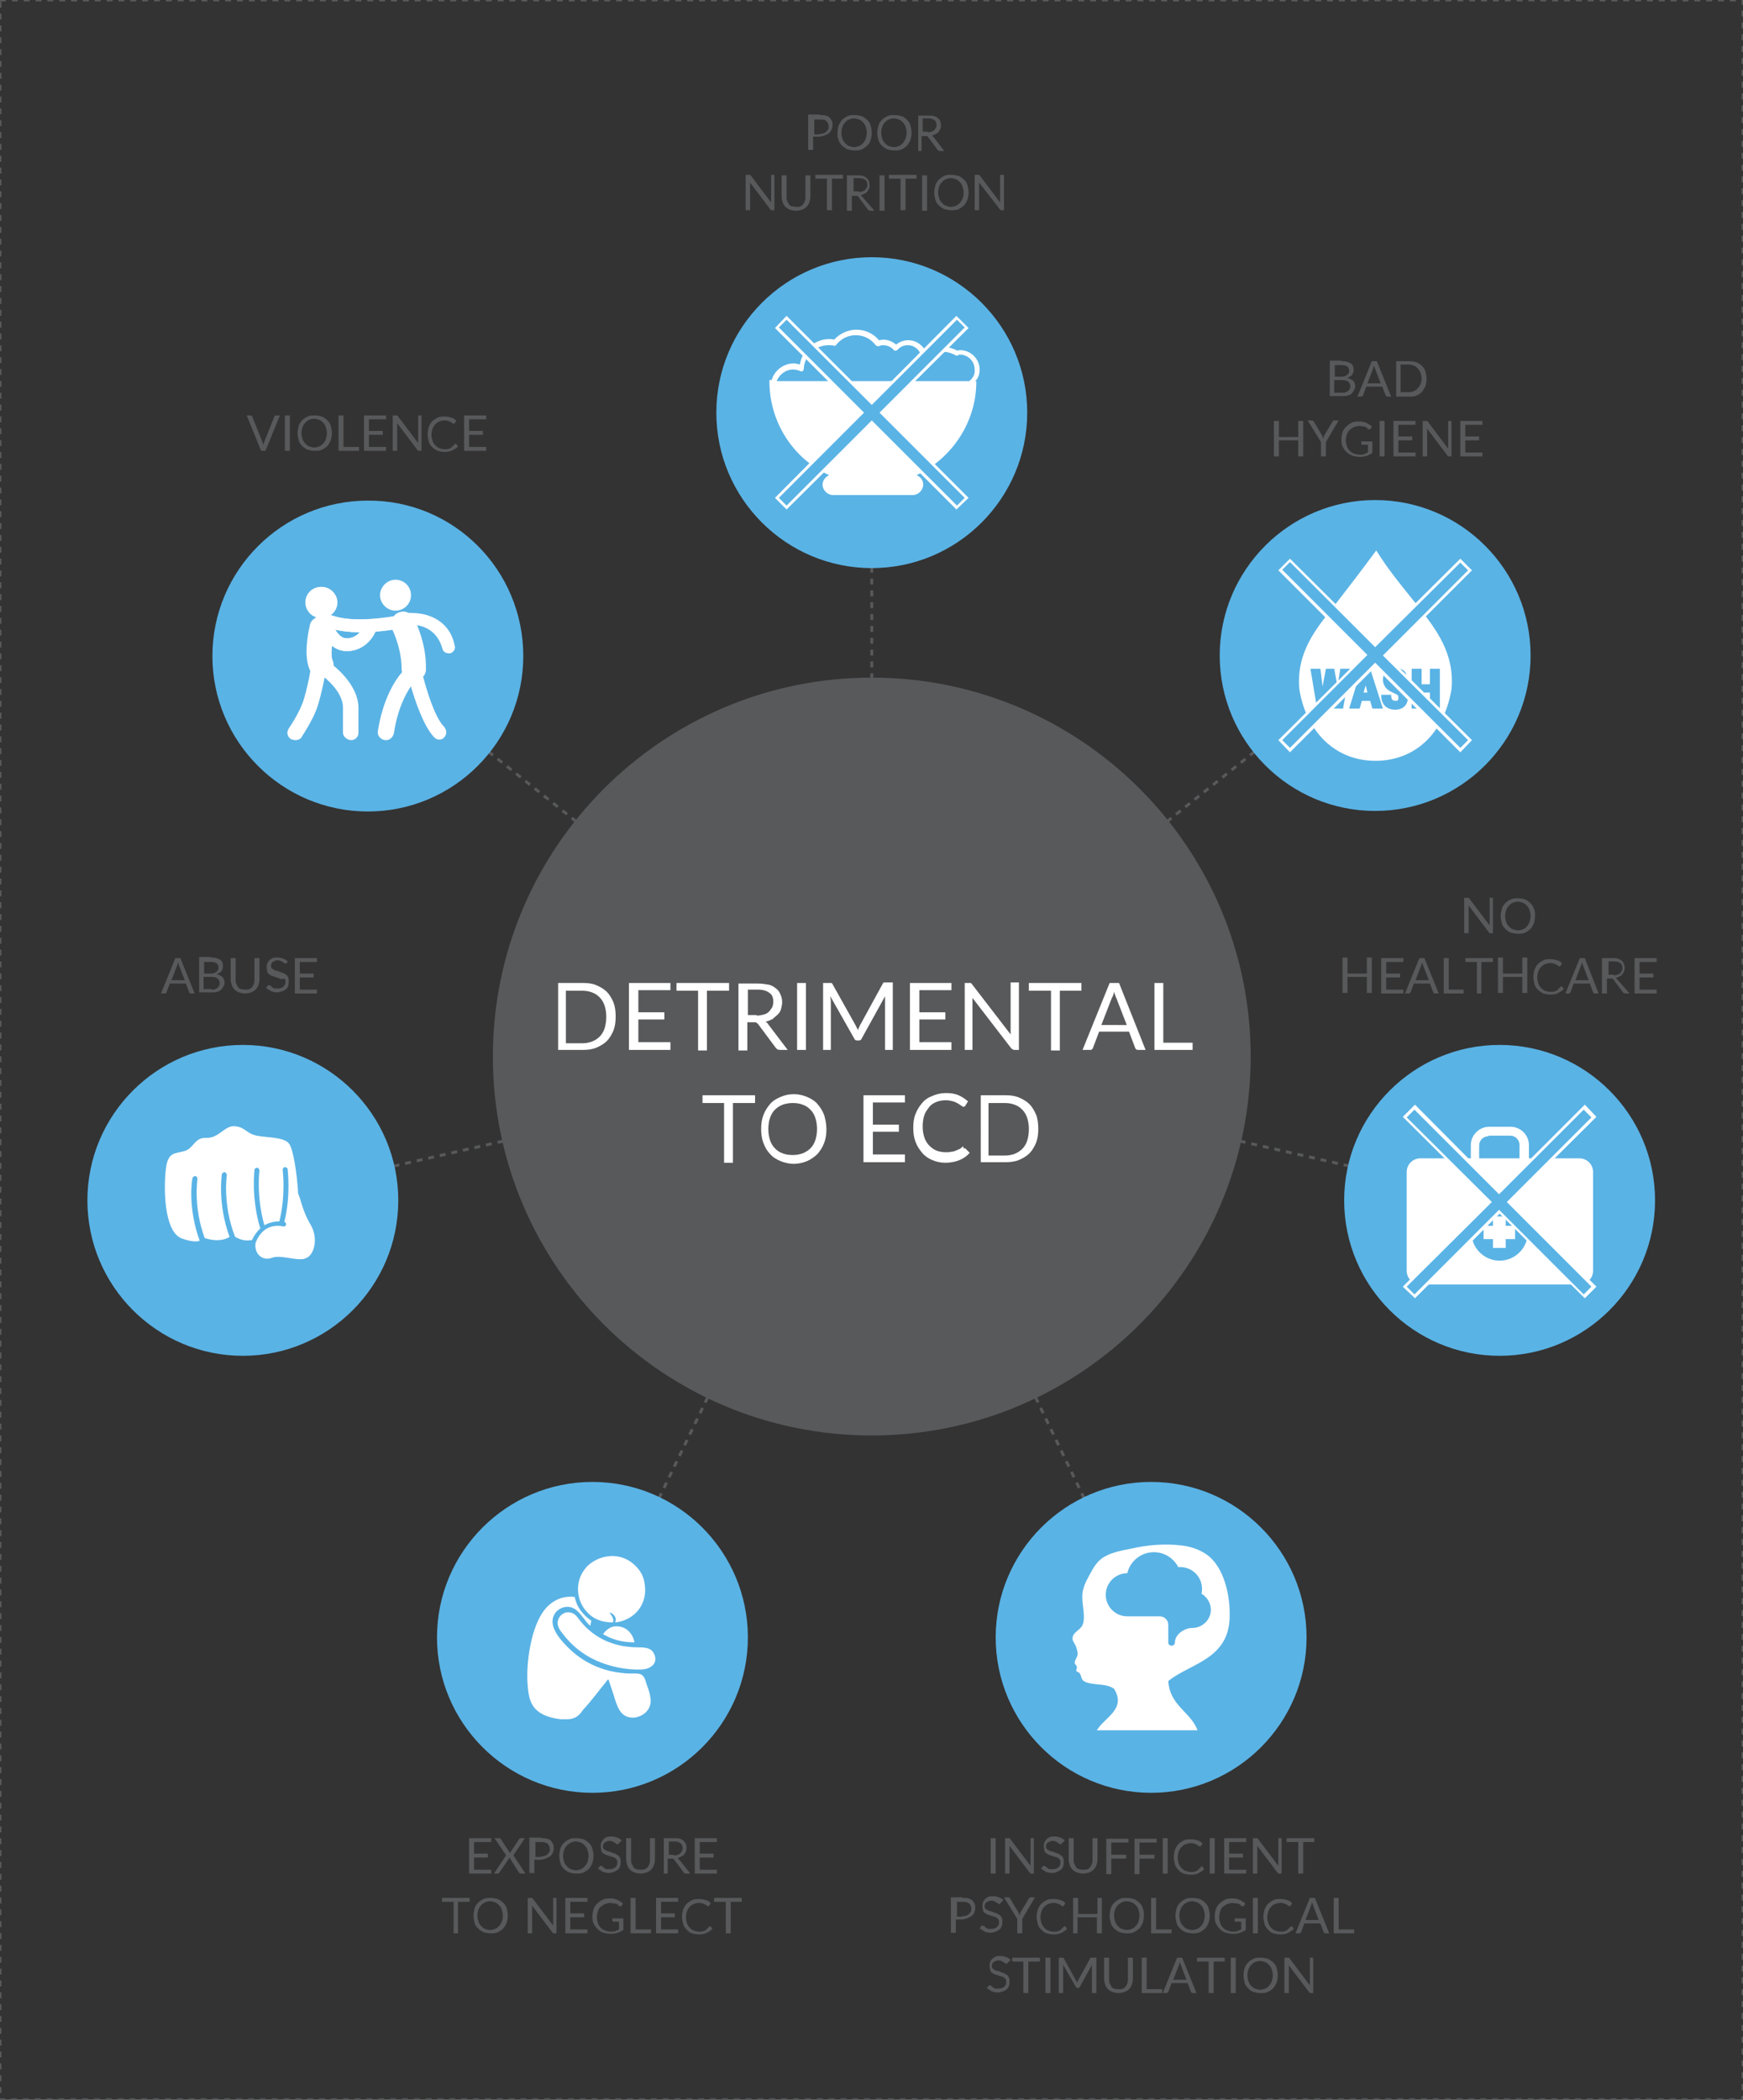<?xml version="1.0" encoding="utf-8"?>
<!-- Generator: Adobe Illustrator 21.1.0, SVG Export Plug-In . SVG Version: 6.00 Build 0)  -->
<svg version="1.1" id="Layer_1" xmlns="http://www.w3.org/2000/svg" xmlns:xlink="http://www.w3.org/1999/xlink" x="0px" y="0px"
	 width="315.1px" height="379.6px" viewBox="0 0 315.1 379.6" style="enable-background:new 0 0 315.1 379.6;" xml:space="preserve"
	>
<rect x="0" y="0" width="315.1" height="379.6" fill="#333333" stroke="none"/>
<style type="text/css">
	.st0{fill:none;stroke:#58595B;stroke-width:0.529;stroke-dasharray:1.071,1.071;}
	.st1{fill:#58595B;}
	.st2{fill:none;}
	.st3{fill:#FFFFFF;}
	.st4{fill:none;stroke:#C84727;stroke-width:2.647;}
	.st5{fill:#5AB3E5;}
</style>
<line class="st0" x1="157.6" y1="74.6" x2="157.6" y2="191.1"/>
<line class="st0" x1="66.5" y1="118.5" x2="157.6" y2="191.1"/>
<line class="st0" x1="44" y1="217" x2="157.6" y2="191.1"/>
<line class="st0" x1="107" y1="296" x2="157.6" y2="191.1"/>
<line class="st0" x1="208.1" y1="296" x2="157.6" y2="191.1"/>
<line class="st0" x1="271.1" y1="217" x2="157.6" y2="191.1"/>
<line class="st0" x1="248.6" y1="118.5" x2="157.6" y2="191.1"/>
<path class="st1" d="M148.2,20.8c0.4,0,0.8,0,1.1,0.1c0.3,0.1,0.6,0.2,0.7,0.4c0.2,0.2,0.3,0.4,0.4,0.6c0.1,0.2,0.1,0.5,0.1,0.8
	c0,0.3-0.1,0.6-0.2,0.8s-0.3,0.5-0.5,0.6c-0.2,0.2-0.5,0.3-0.8,0.4c-0.3,0.1-0.6,0.2-1,0.2h-1v2.4h-0.9v-6.4H148.2z M148.2,24.2
	c0.2,0,0.5,0,0.7-0.1s0.4-0.2,0.5-0.3c0.1-0.1,0.2-0.3,0.3-0.4s0.1-0.3,0.1-0.5c0-0.4-0.1-0.7-0.4-1s-0.6-0.3-1.2-0.3h-1v2.7H148.2z
	"/>
<path class="st1" d="M157.6,24c0,0.5-0.1,0.9-0.2,1.3s-0.4,0.8-0.6,1c-0.3,0.3-0.6,0.5-1,0.7c-0.4,0.2-0.8,0.2-1.3,0.2
	s-0.9-0.1-1.3-0.2c-0.4-0.2-0.7-0.4-1-0.7c-0.3-0.3-0.5-0.6-0.6-1c-0.2-0.4-0.2-0.8-0.2-1.3s0.1-0.9,0.2-1.3c0.2-0.4,0.4-0.8,0.6-1
	c0.3-0.3,0.6-0.5,1-0.7s0.8-0.2,1.3-0.2s0.9,0.1,1.3,0.2c0.4,0.2,0.7,0.4,1,0.7c0.3,0.3,0.5,0.6,0.6,1S157.6,23.6,157.6,24z
	 M156.7,24c0-0.4-0.1-0.8-0.2-1.1s-0.3-0.6-0.5-0.8c-0.2-0.2-0.4-0.4-0.7-0.5c-0.3-0.1-0.6-0.2-0.9-0.2c-0.3,0-0.7,0.1-0.9,0.2
	c-0.3,0.1-0.5,0.3-0.7,0.5c-0.2,0.2-0.4,0.5-0.5,0.8c-0.1,0.3-0.2,0.7-0.2,1.1s0.1,0.8,0.2,1.1c0.1,0.3,0.3,0.6,0.5,0.8
	c0.2,0.2,0.4,0.4,0.7,0.5c0.3,0.1,0.6,0.2,0.9,0.2c0.3,0,0.7-0.1,0.9-0.2c0.3-0.1,0.5-0.3,0.7-0.5c0.2-0.2,0.4-0.5,0.5-0.8
	S156.7,24.4,156.7,24z"/>
<path class="st1" d="M164.8,24c0,0.5-0.1,0.9-0.2,1.3c-0.2,0.4-0.4,0.8-0.6,1c-0.3,0.3-0.6,0.5-1,0.7c-0.4,0.2-0.8,0.2-1.3,0.2
	c-0.5,0-0.9-0.1-1.3-0.2c-0.4-0.2-0.7-0.4-1-0.7c-0.3-0.3-0.5-0.6-0.6-1s-0.2-0.8-0.2-1.3s0.1-0.9,0.2-1.3s0.4-0.8,0.6-1
	c0.3-0.3,0.6-0.5,1-0.7c0.4-0.2,0.8-0.2,1.3-0.2c0.5,0,0.9,0.1,1.3,0.2s0.7,0.4,1,0.7s0.5,0.6,0.6,1C164.7,23.1,164.8,23.6,164.8,24
	z M163.9,24c0-0.4-0.1-0.8-0.2-1.1c-0.1-0.3-0.3-0.6-0.5-0.8c-0.2-0.2-0.4-0.4-0.7-0.5c-0.3-0.1-0.6-0.2-0.9-0.2
	c-0.3,0-0.7,0.1-0.9,0.2c-0.3,0.1-0.5,0.3-0.7,0.5c-0.2,0.2-0.4,0.5-0.5,0.8c-0.1,0.3-0.2,0.7-0.2,1.1s0.1,0.8,0.2,1.1
	c0.1,0.3,0.3,0.6,0.5,0.8c0.2,0.2,0.4,0.4,0.7,0.5c0.3,0.1,0.6,0.2,0.9,0.2c0.3,0,0.7-0.1,0.9-0.2c0.3-0.1,0.5-0.3,0.7-0.5
	c0.2-0.2,0.3-0.5,0.5-0.8C163.8,24.8,163.9,24.4,163.9,24z"/>
<path class="st1" d="M170.7,27.3h-0.8c-0.2,0-0.3-0.1-0.4-0.2l-1.7-2.3c-0.1-0.1-0.1-0.1-0.2-0.2c-0.1,0-0.1,0-0.3,0h-0.7v2.7H166
	v-6.4h1.8c0.4,0,0.8,0,1.1,0.1s0.5,0.2,0.7,0.4c0.2,0.2,0.3,0.3,0.4,0.6c0.1,0.2,0.1,0.5,0.1,0.7c0,0.2,0,0.4-0.1,0.6
	c-0.1,0.2-0.2,0.4-0.3,0.5c-0.1,0.2-0.3,0.3-0.5,0.4c-0.2,0.1-0.4,0.2-0.7,0.3c0.1,0.1,0.2,0.2,0.3,0.3L170.7,27.3z M167.7,23.9
	c0.3,0,0.5,0,0.7-0.1s0.4-0.1,0.5-0.3c0.1-0.1,0.2-0.2,0.3-0.4c0.1-0.2,0.1-0.3,0.1-0.5c0-0.4-0.1-0.7-0.4-0.9
	c-0.3-0.2-0.6-0.3-1.1-0.3h-1v2.4H167.7z"/>
<path class="st1" d="M140,31.6v6.4h-0.4c-0.1,0-0.1,0-0.2,0c0,0-0.1-0.1-0.1-0.1l-3.7-4.9c0,0.1,0,0.1,0,0.2c0,0.1,0,0.1,0,0.2v4.6
	h-0.8v-6.4h0.5c0,0,0.1,0,0.1,0c0,0,0.1,0,0.1,0c0,0,0,0,0.1,0s0,0,0.1,0.1l3.7,4.9c0-0.1,0-0.2,0-0.2c0-0.1,0-0.1,0-0.2v-4.6H140z"
	/>
<path class="st1" d="M144,37.4c0.3,0,0.5,0,0.7-0.1c0.2-0.1,0.4-0.2,0.5-0.4c0.1-0.2,0.3-0.4,0.3-0.6c0.1-0.2,0.1-0.5,0.1-0.7v-3.9
	h0.9v3.9c0,0.4-0.1,0.7-0.2,1c-0.1,0.3-0.3,0.6-0.5,0.8c-0.2,0.2-0.5,0.4-0.8,0.5c-0.3,0.1-0.7,0.2-1.1,0.2s-0.8-0.1-1.1-0.2
	s-0.6-0.3-0.8-0.5c-0.2-0.2-0.4-0.5-0.5-0.8c-0.1-0.3-0.2-0.7-0.2-1v-3.9h0.9v3.9c0,0.3,0,0.5,0.1,0.7c0.1,0.2,0.2,0.4,0.3,0.6
	s0.3,0.3,0.5,0.4C143.5,37.3,143.8,37.4,144,37.4z"/>
<path class="st1" d="M152.5,32.3h-2.1v5.7h-0.9v-5.7h-2.1v-0.7h5V32.3z"/>
<path class="st1" d="M158.1,38.1h-0.8c-0.2,0-0.3-0.1-0.4-0.2l-1.7-2.3c-0.1-0.1-0.1-0.1-0.2-0.2c-0.1,0-0.1,0-0.3,0h-0.7v2.7h-0.9
	v-6.4h1.8c0.4,0,0.8,0,1.1,0.1s0.5,0.2,0.7,0.4c0.2,0.2,0.3,0.3,0.4,0.6c0.1,0.2,0.1,0.5,0.1,0.7c0,0.2,0,0.4-0.1,0.6
	c-0.1,0.2-0.2,0.4-0.3,0.5c-0.1,0.2-0.3,0.3-0.5,0.4c-0.2,0.1-0.4,0.2-0.7,0.3c0.1,0.1,0.2,0.2,0.3,0.3L158.1,38.1z M155.2,34.7
	c0.3,0,0.5,0,0.7-0.1c0.2-0.1,0.4-0.1,0.5-0.3c0.1-0.1,0.2-0.2,0.3-0.4c0.1-0.2,0.1-0.3,0.1-0.5c0-0.4-0.1-0.7-0.4-0.9
	c-0.3-0.2-0.6-0.3-1.1-0.3h-1v2.4H155.2z"/>
<path class="st1" d="M159.8,38.1H159v-6.4h0.9V38.1z"/>
<path class="st1" d="M165.8,32.3h-2.1v5.7h-0.9v-5.7h-2.1v-0.7h5V32.3z"/>
<path class="st1" d="M167.6,38.1h-0.9v-6.4h0.9V38.1z"/>
<path class="st1" d="M175.1,34.8c0,0.5-0.1,0.9-0.2,1.3c-0.2,0.4-0.4,0.8-0.6,1c-0.3,0.3-0.6,0.5-1,0.7c-0.4,0.2-0.8,0.2-1.3,0.2
	s-0.9-0.1-1.3-0.2c-0.4-0.2-0.7-0.4-1-0.7c-0.3-0.3-0.5-0.6-0.6-1s-0.2-0.8-0.2-1.3s0.1-0.9,0.2-1.3s0.4-0.8,0.6-1
	c0.3-0.3,0.6-0.5,1-0.7s0.8-0.2,1.3-0.2s0.9,0.1,1.3,0.2c0.4,0.2,0.7,0.4,1,0.7s0.5,0.6,0.6,1C175,33.9,175.1,34.3,175.1,34.8z
	 M174.2,34.8c0-0.4-0.1-0.8-0.2-1.1c-0.1-0.3-0.3-0.6-0.5-0.8c-0.2-0.2-0.4-0.4-0.7-0.5c-0.3-0.1-0.6-0.2-0.9-0.2
	c-0.3,0-0.7,0.1-0.9,0.2c-0.3,0.1-0.5,0.3-0.7,0.5c-0.2,0.2-0.4,0.5-0.5,0.8c-0.1,0.3-0.2,0.7-0.2,1.1s0.1,0.8,0.2,1.1
	c0.1,0.3,0.3,0.6,0.5,0.8c0.2,0.2,0.4,0.4,0.7,0.5c0.3,0.1,0.6,0.2,0.9,0.2c0.3,0,0.7-0.1,0.9-0.2c0.3-0.1,0.5-0.3,0.7-0.5
	c0.2-0.2,0.4-0.5,0.5-0.8C174.2,35.6,174.2,35.2,174.2,34.8z"/>
<path class="st1" d="M181.5,31.6v6.4h-0.4c-0.1,0-0.1,0-0.2,0c0,0-0.1-0.1-0.1-0.1L177,33c0,0.1,0,0.1,0,0.2c0,0.1,0,0.1,0,0.2v4.6
	h-0.8v-6.4h0.5c0,0,0.1,0,0.1,0c0,0,0.1,0,0.1,0c0,0,0,0,0.1,0c0,0,0,0,0.1,0.1l3.7,4.9c0-0.1,0-0.2,0-0.2c0-0.1,0-0.1,0-0.2v-4.6
	H181.5z"/>
<path class="st1" d="M242.5,65.3c0.4,0,0.7,0,1,0.1c0.3,0.1,0.5,0.2,0.7,0.3c0.2,0.1,0.3,0.3,0.4,0.5c0.1,0.2,0.1,0.4,0.1,0.7
	c0,0.2,0,0.3-0.1,0.5c0,0.1-0.1,0.3-0.2,0.4s-0.2,0.2-0.4,0.3s-0.3,0.2-0.5,0.2c0.5,0.1,0.8,0.3,1.1,0.5c0.2,0.2,0.4,0.6,0.4,1
	c0,0.3-0.1,0.5-0.2,0.7c-0.1,0.2-0.2,0.4-0.4,0.6c-0.2,0.2-0.4,0.3-0.7,0.4c-0.3,0.1-0.6,0.1-1,0.1h-2.3v-6.4H242.5z M241.3,65.9
	v2.2h1.2c0.2,0,0.5,0,0.6-0.1c0.2-0.1,0.3-0.1,0.4-0.2c0.1-0.1,0.2-0.2,0.3-0.3c0.1-0.1,0.1-0.3,0.1-0.4c0-0.4-0.1-0.7-0.3-0.8
	c-0.2-0.2-0.6-0.3-1.1-0.3H241.3z M242.7,71c0.2,0,0.5,0,0.6-0.1c0.2-0.1,0.3-0.1,0.4-0.2c0.1-0.1,0.2-0.2,0.3-0.4s0.1-0.3,0.1-0.5
	c0-0.3-0.1-0.6-0.4-0.8c-0.2-0.2-0.6-0.3-1.1-0.3h-1.4V71H242.7z"/>
<path class="st1" d="M251.5,71.7h-0.7c-0.1,0-0.1,0-0.2-0.1s-0.1-0.1-0.1-0.1l-0.6-1.6H247l-0.6,1.6c0,0.1-0.1,0.1-0.1,0.1
	s-0.1,0.1-0.2,0.1h-0.7l2.6-6.4h0.9L251.5,71.7z M249.6,69.3l-1-2.6c0-0.1-0.1-0.2-0.1-0.3s-0.1-0.2-0.1-0.3
	c-0.1,0.2-0.1,0.4-0.2,0.6l-1,2.6H249.6z"/>
<path class="st1" d="M257.9,68.5c0,0.5-0.1,0.9-0.2,1.3c-0.2,0.4-0.4,0.7-0.6,1c-0.3,0.3-0.6,0.5-1,0.7c-0.4,0.2-0.8,0.2-1.3,0.2
	h-2.4v-6.4h2.4c0.5,0,0.9,0.1,1.3,0.2c0.4,0.2,0.7,0.4,1,0.7c0.3,0.3,0.5,0.6,0.6,1C257.8,67.6,257.9,68,257.9,68.5z M257,68.5
	c0-0.4-0.1-0.8-0.2-1.1s-0.3-0.6-0.5-0.8c-0.2-0.2-0.4-0.4-0.7-0.5c-0.3-0.1-0.6-0.2-0.9-0.2h-1.5v5h1.5c0.3,0,0.7-0.1,0.9-0.2
	c0.3-0.1,0.5-0.3,0.7-0.5s0.4-0.5,0.5-0.8S257,68.9,257,68.5z"/>
<path class="st1" d="M235.6,76.1v6.4h-0.9v-2.9h-3.5v2.9h-0.9v-6.4h0.9v2.9h3.5v-2.9H235.6z"/>
<path class="st1" d="M239.7,79.9v2.6h-0.9v-2.6l-2.4-3.9h0.8c0.1,0,0.1,0,0.2,0.1s0.1,0.1,0.1,0.1l1.5,2.5c0.1,0.1,0.1,0.2,0.1,0.3
	c0,0.1,0.1,0.2,0.1,0.3c0-0.1,0.1-0.2,0.1-0.3c0-0.1,0.1-0.2,0.1-0.3l1.5-2.5c0-0.1,0.1-0.1,0.1-0.1s0.1-0.1,0.2-0.1h0.8L239.7,79.9
	z"/>
<path class="st1" d="M248.1,79.4v2.5c-0.3,0.2-0.7,0.4-1,0.5c-0.4,0.1-0.8,0.2-1.2,0.2c-0.5,0-1-0.1-1.4-0.2
	c-0.4-0.2-0.8-0.4-1.1-0.7c-0.3-0.3-0.5-0.6-0.7-1c-0.2-0.4-0.2-0.9-0.2-1.3c0-0.5,0.1-0.9,0.2-1.3c0.2-0.4,0.4-0.8,0.7-1
	c0.3-0.3,0.6-0.5,1-0.7c0.4-0.2,0.9-0.2,1.4-0.2c0.3,0,0.5,0,0.7,0.1c0.2,0,0.4,0.1,0.6,0.2c0.2,0.1,0.4,0.2,0.5,0.3
	c0.2,0.1,0.3,0.2,0.4,0.3l-0.2,0.4c0,0.1-0.1,0.1-0.2,0.1s-0.1,0-0.2,0c-0.1,0-0.2-0.1-0.2-0.2c-0.1-0.1-0.2-0.1-0.3-0.2
	c-0.1-0.1-0.3-0.1-0.5-0.1s-0.4-0.1-0.6-0.1c-0.4,0-0.7,0.1-1,0.2c-0.3,0.1-0.5,0.3-0.8,0.5c-0.2,0.2-0.4,0.5-0.5,0.8
	s-0.2,0.7-0.2,1.1c0,0.4,0.1,0.8,0.2,1.1c0.1,0.3,0.3,0.6,0.5,0.8c0.2,0.2,0.5,0.4,0.8,0.5c0.3,0.1,0.6,0.2,1,0.2
	c0.3,0,0.6,0,0.8-0.1c0.2-0.1,0.5-0.2,0.7-0.3v-1.4h-1c-0.1,0-0.1,0-0.1,0c0,0-0.1-0.1-0.1-0.1v-0.5H248.1z"/>
<path class="st1" d="M250.3,82.5h-0.9v-6.4h0.9V82.5z"/>
<path class="st1" d="M255.9,81.8l0,0.7h-4v-6.4h4v0.7h-3.1v2.1h2.5v0.7h-2.5v2.2H255.9z"/>
<path class="st1" d="M262.4,76.1v6.4h-0.4c-0.1,0-0.1,0-0.2,0c0,0-0.1-0.1-0.1-0.1l-3.7-4.9c0,0.1,0,0.1,0,0.2c0,0.1,0,0.1,0,0.2
	v4.6h-0.8v-6.4h0.5c0,0,0.1,0,0.1,0c0,0,0.1,0,0.1,0c0,0,0,0,0.1,0c0,0,0,0,0.1,0.1l3.7,4.9c0-0.1,0-0.2,0-0.2c0-0.1,0-0.1,0-0.2
	v-4.6H262.4z"/>
<path class="st1" d="M268,81.8l0,0.7h-4v-6.4h4v0.7h-3.1v2.1h2.5v0.7h-2.5v2.2H268z"/>
<path class="st1" d="M269.9,162.3v6.4h-0.4c-0.1,0-0.1,0-0.2,0c0,0-0.1-0.1-0.1-0.1l-3.7-4.9c0,0.1,0,0.1,0,0.2c0,0.1,0,0.1,0,0.2
	v4.6h-0.8v-6.4h0.5c0,0,0.1,0,0.1,0c0,0,0.1,0,0.1,0c0,0,0,0,0.1,0c0,0,0,0,0.1,0.1l3.7,4.9c0-0.1,0-0.2,0-0.2c0-0.1,0-0.1,0-0.2
	v-4.6H269.9z"/>
<path class="st1" d="M277.5,165.6c0,0.5-0.1,0.9-0.2,1.3c-0.2,0.4-0.4,0.8-0.6,1c-0.3,0.3-0.6,0.5-1,0.7c-0.4,0.2-0.8,0.2-1.3,0.2
	s-0.9-0.1-1.3-0.2c-0.4-0.2-0.7-0.4-1-0.7c-0.3-0.3-0.5-0.6-0.6-1s-0.2-0.8-0.2-1.3s0.1-0.9,0.2-1.3s0.4-0.8,0.6-1
	c0.3-0.3,0.6-0.5,1-0.7s0.8-0.2,1.3-0.2s0.9,0.1,1.3,0.2c0.4,0.2,0.7,0.4,1,0.7s0.5,0.6,0.6,1C277.5,164.6,277.5,165.1,277.5,165.6z
	 M276.7,165.6c0-0.4-0.1-0.8-0.2-1.1c-0.1-0.3-0.3-0.6-0.5-0.8c-0.2-0.2-0.4-0.4-0.7-0.5c-0.3-0.1-0.6-0.2-0.9-0.2
	c-0.3,0-0.7,0.1-0.9,0.2c-0.3,0.1-0.5,0.3-0.7,0.5c-0.2,0.2-0.4,0.5-0.5,0.8c-0.1,0.3-0.2,0.7-0.2,1.1s0.1,0.8,0.2,1.1
	c0.1,0.3,0.3,0.6,0.5,0.8c0.2,0.2,0.4,0.4,0.7,0.5c0.3,0.1,0.6,0.2,0.9,0.2c0.3,0,0.7-0.1,0.9-0.2c0.3-0.1,0.5-0.3,0.7-0.5
	c0.2-0.2,0.4-0.5,0.5-0.8C276.6,166.3,276.7,166,276.7,165.6z"/>
<path class="st1" d="M248,173.1v6.4h-0.9v-2.9h-3.5v2.9h-0.9v-6.4h0.9v2.9h3.5v-2.9H248z"/>
<path class="st1" d="M253.7,178.9l0,0.7h-4v-6.4h4v0.7h-3.1v2.1h2.5v0.7h-2.5v2.2H253.7z"/>
<path class="st1" d="M260.1,179.6h-0.7c-0.1,0-0.1,0-0.2-0.1s-0.1-0.1-0.1-0.1l-0.6-1.6h-2.9l-0.6,1.6c0,0.1-0.1,0.1-0.1,0.1
	s-0.1,0.1-0.2,0.1h-0.7l2.6-6.4h0.9L260.1,179.6z M258.3,177.2l-1-2.6c0-0.1-0.1-0.2-0.1-0.3s-0.1-0.2-0.1-0.3
	c-0.1,0.2-0.1,0.4-0.2,0.6l-1,2.6H258.3z"/>
<path class="st1" d="M264.6,178.9v0.7H261v-6.4h0.9v5.7H264.6z"/>
<path class="st1" d="M269.9,173.9h-2.1v5.7H267v-5.7h-2.1v-0.7h5V173.9z"/>
<path class="st1" d="M276.1,173.1v6.4h-0.9v-2.9h-3.5v2.9h-0.9v-6.4h0.9v2.9h3.5v-2.9H276.1z"/>
<path class="st1" d="M282.3,178.3c0,0,0.1,0,0.1,0.1l0.3,0.4c-0.3,0.3-0.6,0.5-1,0.7c-0.4,0.2-0.8,0.3-1.4,0.3
	c-0.5,0-0.9-0.1-1.3-0.2c-0.4-0.2-0.7-0.4-1-0.7c-0.3-0.3-0.5-0.6-0.6-1c-0.1-0.4-0.2-0.9-0.2-1.3s0.1-0.9,0.2-1.3
	c0.2-0.4,0.4-0.8,0.6-1s0.6-0.5,1-0.7c0.4-0.2,0.8-0.2,1.3-0.2c0.5,0,0.9,0.1,1.2,0.2c0.4,0.1,0.7,0.3,0.9,0.6l-0.3,0.4
	c0,0,0,0.1-0.1,0.1c0,0-0.1,0-0.1,0c-0.1,0-0.1,0-0.2-0.1s-0.2-0.1-0.3-0.2c-0.1-0.1-0.3-0.1-0.5-0.2c-0.2-0.1-0.4-0.1-0.7-0.1
	c-0.3,0-0.6,0.1-0.9,0.2c-0.3,0.1-0.5,0.3-0.7,0.5c-0.2,0.2-0.4,0.5-0.5,0.8c-0.1,0.3-0.2,0.7-0.2,1.1c0,0.4,0.1,0.8,0.2,1.1
	c0.1,0.3,0.3,0.6,0.5,0.8c0.2,0.2,0.4,0.4,0.7,0.5c0.3,0.1,0.6,0.2,0.9,0.2c0.2,0,0.4,0,0.5,0c0.2,0,0.3-0.1,0.4-0.1
	c0.1,0,0.3-0.1,0.4-0.2c0.1-0.1,0.2-0.2,0.3-0.3C282.2,178.3,282.2,178.3,282.3,178.3z"/>
<path class="st1" d="M289,179.6h-0.7c-0.1,0-0.1,0-0.2-0.1s-0.1-0.1-0.1-0.1l-0.6-1.6h-2.9l-0.6,1.6c0,0.1-0.1,0.1-0.1,0.1
	s-0.1,0.1-0.2,0.1H283l2.6-6.4h0.9L289,179.6z M287.2,177.2l-1-2.6c0-0.1-0.1-0.2-0.1-0.3s-0.1-0.2-0.1-0.3
	c-0.1,0.2-0.1,0.4-0.2,0.6l-1,2.6H287.2z"/>
<path class="st1" d="M294.6,179.6h-0.8c-0.2,0-0.3-0.1-0.4-0.2l-1.7-2.3c-0.1-0.1-0.1-0.1-0.2-0.2c-0.1,0-0.1,0-0.3,0h-0.7v2.7h-0.9
	v-6.4h1.8c0.4,0,0.8,0,1.1,0.1s0.5,0.2,0.7,0.4c0.2,0.2,0.3,0.3,0.4,0.6c0.1,0.2,0.1,0.5,0.1,0.7c0,0.2,0,0.4-0.1,0.6
	c-0.1,0.2-0.2,0.4-0.3,0.5c-0.1,0.2-0.3,0.3-0.5,0.4c-0.2,0.1-0.4,0.2-0.7,0.3c0.1,0.1,0.2,0.2,0.3,0.3L294.6,179.6z M291.7,176.3
	c0.3,0,0.5,0,0.7-0.1s0.4-0.1,0.5-0.3c0.1-0.1,0.2-0.2,0.3-0.4c0.1-0.2,0.1-0.3,0.1-0.5c0-0.4-0.1-0.7-0.4-0.9
	c-0.3-0.2-0.6-0.3-1.1-0.3h-1v2.4H291.7z"/>
<path class="st1" d="M299.5,178.9l0,0.7h-4v-6.4h4v0.7h-3.1v2.1h2.5v0.7h-2.5v2.2H299.5z"/>
<path class="st1" d="M35.2,179.6h-0.7c-0.1,0-0.1,0-0.2-0.1s-0.1-0.1-0.1-0.1l-0.6-1.6h-2.9l-0.6,1.6c0,0.1-0.1,0.1-0.1,0.1
	s-0.1,0.1-0.2,0.1h-0.7l2.6-6.4h0.9L35.2,179.6z M33.4,177.2l-1-2.6c0-0.1-0.1-0.2-0.1-0.3s-0.1-0.2-0.1-0.3
	c-0.1,0.2-0.1,0.4-0.2,0.6l-1,2.6H33.4z"/>
<path class="st1" d="M38.1,173.1c0.4,0,0.7,0,1,0.1c0.3,0.1,0.5,0.2,0.7,0.3c0.2,0.1,0.3,0.3,0.4,0.5c0.1,0.2,0.1,0.4,0.1,0.7
	c0,0.2,0,0.3-0.1,0.5c0,0.1-0.1,0.3-0.2,0.4s-0.2,0.2-0.4,0.3s-0.3,0.2-0.5,0.2c0.5,0.1,0.8,0.3,1.1,0.5c0.2,0.2,0.4,0.6,0.4,1
	c0,0.3-0.1,0.5-0.2,0.7c-0.1,0.2-0.2,0.4-0.4,0.6c-0.2,0.2-0.4,0.3-0.7,0.4c-0.3,0.1-0.6,0.1-1,0.1H36v-6.4H38.1z M36.9,173.8v2.2
	h1.2c0.2,0,0.5,0,0.6-0.1c0.2-0.1,0.3-0.1,0.4-0.2c0.1-0.1,0.2-0.2,0.3-0.3c0.1-0.1,0.1-0.3,0.1-0.4c0-0.4-0.1-0.7-0.3-0.8
	c-0.2-0.2-0.6-0.3-1.1-0.3H36.9z M38.3,178.9c0.2,0,0.5,0,0.6-0.1c0.2-0.1,0.3-0.1,0.4-0.2c0.1-0.1,0.2-0.2,0.3-0.4s0.1-0.3,0.1-0.5
	c0-0.3-0.1-0.6-0.4-0.8c-0.2-0.2-0.6-0.3-1.1-0.3h-1.4v2.2H38.3z"/>
<path class="st1" d="M44.4,178.9c0.3,0,0.5,0,0.7-0.1c0.2-0.1,0.4-0.2,0.5-0.4c0.1-0.2,0.3-0.4,0.3-0.6c0.1-0.2,0.1-0.5,0.1-0.7
	v-3.9h0.9v3.9c0,0.4-0.1,0.7-0.2,1c-0.1,0.3-0.3,0.6-0.5,0.8s-0.5,0.4-0.8,0.5c-0.3,0.1-0.7,0.2-1.1,0.2c-0.4,0-0.8-0.1-1.1-0.2
	c-0.3-0.1-0.6-0.3-0.8-0.5s-0.4-0.5-0.5-0.8c-0.1-0.3-0.2-0.7-0.2-1v-3.9h0.9v3.9c0,0.3,0,0.5,0.1,0.7c0.1,0.2,0.2,0.4,0.3,0.6
	s0.3,0.3,0.5,0.4C43.8,178.8,44.1,178.9,44.4,178.9z"/>
<path class="st1" d="M51.8,174.1c0,0-0.1,0.1-0.1,0.1c0,0-0.1,0-0.1,0c-0.1,0-0.1,0-0.2-0.1c-0.1-0.1-0.2-0.1-0.3-0.2
	s-0.2-0.1-0.4-0.2c-0.1-0.1-0.3-0.1-0.5-0.1c-0.2,0-0.4,0-0.5,0.1c-0.1,0.1-0.3,0.1-0.4,0.2s-0.2,0.2-0.2,0.3
	c-0.1,0.1-0.1,0.3-0.1,0.4c0,0.2,0,0.3,0.1,0.4s0.2,0.2,0.4,0.3s0.3,0.2,0.5,0.2s0.4,0.1,0.6,0.2c0.2,0.1,0.4,0.1,0.6,0.2
	s0.3,0.2,0.5,0.3s0.3,0.3,0.4,0.5c0.1,0.2,0.1,0.4,0.1,0.7c0,0.3,0,0.5-0.1,0.8s-0.2,0.5-0.4,0.6c-0.2,0.2-0.4,0.3-0.7,0.4
	c-0.3,0.1-0.6,0.2-0.9,0.2c-0.4,0-0.8-0.1-1.1-0.2c-0.3-0.2-0.6-0.4-0.9-0.6l0.3-0.4c0,0,0.1-0.1,0.1-0.1s0.1,0,0.1,0
	c0,0,0.1,0,0.1,0c0,0,0.1,0.1,0.2,0.1c0.1,0,0.1,0.1,0.2,0.2c0.1,0.1,0.2,0.1,0.3,0.2s0.2,0.1,0.4,0.1c0.1,0,0.3,0,0.4,0
	c0.2,0,0.4,0,0.6-0.1c0.2-0.1,0.3-0.1,0.4-0.2s0.2-0.2,0.3-0.4c0.1-0.1,0.1-0.3,0.1-0.5c0-0.2,0-0.4-0.1-0.5S51,177,50.8,177
	s-0.3-0.2-0.5-0.2c-0.2-0.1-0.4-0.1-0.6-0.2c-0.2-0.1-0.4-0.1-0.6-0.2c-0.2-0.1-0.4-0.2-0.5-0.3c-0.1-0.1-0.3-0.3-0.3-0.5
	s-0.1-0.4-0.1-0.7c0-0.2,0-0.4,0.1-0.7c0.1-0.2,0.2-0.4,0.4-0.6c0.2-0.2,0.4-0.3,0.6-0.4c0.2-0.1,0.5-0.1,0.9-0.1
	c0.4,0,0.7,0.1,1,0.2c0.3,0.1,0.6,0.3,0.8,0.5L51.8,174.1z"/>
<path class="st1" d="M57.3,178.9l0,0.7h-4v-6.4h4v0.7h-3.1v2.1h2.5v0.7h-2.5v2.2H57.3z"/>
<path class="st1" d="M88.8,338l0,0.7h-4v-6.4h4v0.7h-3.1v2.1h2.5v0.7h-2.5v2.2H88.8z"/>
<path class="st1" d="M95,338.7h-0.9c-0.1,0-0.1,0-0.2-0.1c0,0-0.1-0.1-0.1-0.1l-1.7-2.7c0,0.1-0.1,0.1-0.1,0.2l-1.7,2.5
	c0,0-0.1,0.1-0.1,0.1c0,0-0.1,0.1-0.1,0.1h-0.8l2.2-3.3l-2.1-3.1h0.9c0.1,0,0.1,0,0.1,0c0,0,0.1,0.1,0.1,0.1l1.7,2.6
	c0-0.1,0.1-0.1,0.1-0.2l1.6-2.4c0,0,0.1-0.1,0.1-0.1c0,0,0.1,0,0.1,0h0.8l-2.1,3.1L95,338.7z"/>
<path class="st1" d="M97.8,332.3c0.4,0,0.8,0,1.1,0.1s0.6,0.2,0.7,0.4c0.2,0.2,0.3,0.4,0.4,0.6s0.1,0.5,0.1,0.8
	c0,0.3-0.1,0.6-0.2,0.8c-0.1,0.2-0.3,0.5-0.5,0.6s-0.5,0.3-0.8,0.4c-0.3,0.1-0.6,0.2-1,0.2h-1v2.4h-0.9v-6.4H97.8z M97.8,335.6
	c0.2,0,0.5,0,0.7-0.1c0.2-0.1,0.4-0.2,0.5-0.3c0.1-0.1,0.2-0.3,0.3-0.4s0.1-0.3,0.1-0.5c0-0.4-0.1-0.7-0.4-1
	c-0.3-0.2-0.6-0.3-1.2-0.3h-1v2.7H97.8z"/>
<path class="st1" d="M107.3,335.5c0,0.5-0.1,0.9-0.2,1.3c-0.2,0.4-0.4,0.8-0.6,1s-0.6,0.5-1,0.7c-0.4,0.2-0.8,0.2-1.3,0.2
	s-0.9-0.1-1.3-0.2c-0.4-0.2-0.7-0.4-1-0.7c-0.3-0.3-0.5-0.6-0.6-1s-0.2-0.8-0.2-1.3c0-0.5,0.1-0.9,0.2-1.3s0.4-0.8,0.6-1
	c0.3-0.3,0.6-0.5,1-0.7s0.8-0.2,1.3-0.2s0.9,0.1,1.3,0.2c0.4,0.2,0.7,0.4,1,0.7c0.3,0.3,0.5,0.6,0.6,1
	C107.2,334.6,107.3,335,107.3,335.5z M106.4,335.5c0-0.4-0.1-0.8-0.2-1.1c-0.1-0.3-0.3-0.6-0.5-0.8s-0.4-0.4-0.7-0.5
	c-0.3-0.1-0.6-0.2-0.9-0.2c-0.3,0-0.7,0.1-0.9,0.2s-0.5,0.3-0.7,0.5c-0.2,0.2-0.4,0.5-0.5,0.8c-0.1,0.3-0.2,0.7-0.2,1.1
	c0,0.4,0.1,0.8,0.2,1.1c0.1,0.3,0.3,0.6,0.5,0.8c0.2,0.2,0.4,0.4,0.7,0.5c0.3,0.1,0.6,0.2,0.9,0.2c0.3,0,0.7-0.1,0.9-0.2
	c0.3-0.1,0.5-0.3,0.7-0.5s0.4-0.5,0.5-0.8C106.3,336.2,106.4,335.9,106.4,335.5z"/>
<path class="st1" d="M111.8,333.3c0,0-0.1,0.1-0.1,0.1c0,0-0.1,0-0.1,0c-0.1,0-0.1,0-0.2-0.1s-0.2-0.1-0.3-0.2s-0.2-0.1-0.4-0.2
	c-0.1-0.1-0.3-0.1-0.5-0.1c-0.2,0-0.4,0-0.5,0.1s-0.3,0.1-0.4,0.2s-0.2,0.2-0.2,0.3c-0.1,0.1-0.1,0.3-0.1,0.4c0,0.2,0,0.3,0.1,0.4
	c0.1,0.1,0.2,0.2,0.4,0.3s0.3,0.2,0.5,0.2s0.4,0.1,0.6,0.2c0.2,0.1,0.4,0.1,0.6,0.2c0.2,0.1,0.3,0.2,0.5,0.3s0.3,0.3,0.4,0.5
	c0.1,0.2,0.1,0.4,0.1,0.7c0,0.3,0,0.5-0.1,0.8c-0.1,0.2-0.2,0.5-0.4,0.6s-0.4,0.3-0.7,0.4c-0.3,0.1-0.6,0.2-0.9,0.2
	c-0.4,0-0.8-0.1-1.1-0.2c-0.3-0.2-0.6-0.4-0.9-0.6l0.3-0.4c0,0,0.1-0.1,0.1-0.1s0.1,0,0.1,0c0,0,0.1,0,0.1,0c0,0,0.1,0.1,0.2,0.1
	c0.1,0,0.1,0.1,0.2,0.2s0.2,0.1,0.3,0.2s0.2,0.1,0.4,0.1c0.1,0,0.3,0,0.4,0c0.2,0,0.4,0,0.6-0.1s0.3-0.1,0.4-0.2s0.2-0.2,0.3-0.4
	c0.1-0.1,0.1-0.3,0.1-0.5c0-0.2,0-0.4-0.1-0.5c-0.1-0.1-0.2-0.2-0.3-0.3s-0.3-0.2-0.5-0.2c-0.2-0.1-0.4-0.1-0.6-0.2
	c-0.2-0.1-0.4-0.1-0.6-0.2c-0.2-0.1-0.4-0.2-0.5-0.3c-0.1-0.1-0.3-0.3-0.3-0.5s-0.1-0.4-0.1-0.7c0-0.2,0-0.4,0.1-0.7
	c0.1-0.2,0.2-0.4,0.4-0.6c0.2-0.2,0.4-0.3,0.6-0.4c0.2-0.1,0.5-0.1,0.9-0.1c0.4,0,0.7,0.1,1,0.2c0.3,0.1,0.6,0.3,0.8,0.5
	L111.8,333.3z"/>
<path class="st1" d="M115.9,338c0.3,0,0.5,0,0.7-0.1s0.4-0.2,0.5-0.4s0.3-0.4,0.3-0.6c0.1-0.2,0.1-0.5,0.1-0.7v-3.9h0.9v3.9
	c0,0.4-0.1,0.7-0.2,1c-0.1,0.3-0.3,0.6-0.5,0.8s-0.5,0.4-0.8,0.5c-0.3,0.1-0.7,0.2-1.1,0.2c-0.4,0-0.8-0.1-1.1-0.2
	c-0.3-0.1-0.6-0.3-0.8-0.5s-0.4-0.5-0.5-0.8c-0.1-0.3-0.2-0.7-0.2-1v-3.9h0.9v3.9c0,0.3,0,0.5,0.1,0.7s0.2,0.4,0.3,0.6
	s0.3,0.3,0.5,0.4C115.4,338,115.6,338,115.9,338z"/>
<path class="st1" d="M124.8,338.7H124c-0.2,0-0.3-0.1-0.4-0.2l-1.7-2.3c-0.1-0.1-0.1-0.1-0.2-0.2c-0.1,0-0.1,0-0.3,0h-0.7v2.7H120
	v-6.4h1.8c0.4,0,0.8,0,1.1,0.1c0.3,0.1,0.5,0.2,0.7,0.4c0.2,0.2,0.3,0.3,0.4,0.6c0.1,0.2,0.1,0.5,0.1,0.7c0,0.2,0,0.4-0.1,0.6
	c-0.1,0.2-0.2,0.4-0.3,0.5c-0.1,0.2-0.3,0.3-0.5,0.4s-0.4,0.2-0.7,0.3c0.1,0.1,0.2,0.2,0.3,0.3L124.8,338.7z M121.8,335.4
	c0.3,0,0.5,0,0.7-0.1s0.4-0.1,0.5-0.3c0.1-0.1,0.2-0.2,0.3-0.4c0.1-0.2,0.1-0.3,0.1-0.5c0-0.4-0.1-0.7-0.4-0.9
	c-0.3-0.2-0.6-0.3-1.1-0.3h-1v2.4H121.8z"/>
<path class="st1" d="M129.6,338l0,0.7h-4v-6.4h4v0.7h-3.1v2.1h2.5v0.7h-2.5v2.2H129.6z"/>
<path class="st1" d="M84.9,343.8h-2.1v5.7H82v-5.7h-2.1v-0.7h5V343.8z"/>
<path class="st1" d="M91.8,346.3c0,0.5-0.1,0.9-0.2,1.3c-0.2,0.4-0.4,0.8-0.6,1s-0.6,0.5-1,0.7c-0.4,0.2-0.8,0.2-1.3,0.2
	s-0.9-0.1-1.3-0.2c-0.4-0.2-0.7-0.4-1-0.7c-0.3-0.3-0.5-0.6-0.6-1s-0.2-0.8-0.2-1.3c0-0.5,0.1-0.9,0.2-1.3s0.4-0.8,0.6-1
	c0.3-0.3,0.6-0.5,1-0.7s0.8-0.2,1.3-0.2s0.9,0.1,1.3,0.2c0.4,0.2,0.7,0.4,1,0.7c0.3,0.3,0.5,0.6,0.6,1
	C91.7,345.4,91.8,345.8,91.8,346.3z M90.9,346.3c0-0.4-0.1-0.8-0.2-1.1c-0.1-0.3-0.3-0.6-0.5-0.8s-0.4-0.4-0.7-0.5
	c-0.3-0.1-0.6-0.2-0.9-0.2c-0.3,0-0.7,0.1-0.9,0.2s-0.5,0.3-0.7,0.5c-0.2,0.2-0.4,0.5-0.5,0.8c-0.1,0.3-0.2,0.7-0.2,1.1
	c0,0.4,0.1,0.8,0.2,1.1c0.1,0.3,0.3,0.6,0.5,0.8c0.2,0.2,0.4,0.4,0.7,0.5c0.3,0.1,0.6,0.2,0.9,0.2c0.3,0,0.7-0.1,0.9-0.2
	c0.3-0.1,0.5-0.3,0.7-0.5s0.4-0.5,0.5-0.8C90.9,347,90.9,346.7,90.9,346.3z"/>
<path class="st1" d="M100.6,343.1v6.4h-0.4c-0.1,0-0.1,0-0.2,0c0,0-0.1-0.1-0.1-0.1l-3.7-4.9c0,0.1,0,0.1,0,0.2s0,0.1,0,0.2v4.6
	h-0.8v-6.4h0.5c0,0,0.1,0,0.1,0c0,0,0.1,0,0.1,0s0,0,0.1,0c0,0,0,0,0.1,0.1l3.7,4.9c0-0.1,0-0.2,0-0.2c0-0.1,0-0.1,0-0.2v-4.6H100.6
	z"/>
<path class="st1" d="M106.2,348.8l0,0.7h-4v-6.4h4v0.7h-3.1v2.1h2.5v0.7h-2.5v2.2H106.2z"/>
<path class="st1" d="M112.7,346.4v2.5c-0.3,0.2-0.7,0.4-1,0.5c-0.4,0.1-0.8,0.2-1.2,0.2c-0.5,0-1-0.1-1.4-0.2s-0.8-0.4-1.1-0.7
	c-0.3-0.3-0.5-0.6-0.7-1s-0.2-0.9-0.2-1.3c0-0.5,0.1-0.9,0.2-1.3c0.2-0.4,0.4-0.8,0.7-1c0.3-0.3,0.6-0.5,1-0.7
	c0.4-0.2,0.9-0.2,1.4-0.2c0.3,0,0.5,0,0.7,0.1c0.2,0,0.4,0.1,0.6,0.2c0.2,0.1,0.4,0.2,0.5,0.3c0.2,0.1,0.3,0.2,0.4,0.3l-0.2,0.4
	c0,0.1-0.1,0.1-0.2,0.1s-0.1,0-0.2,0c-0.1,0-0.2-0.1-0.2-0.2c-0.1-0.1-0.2-0.1-0.3-0.2c-0.1-0.1-0.3-0.1-0.5-0.1s-0.4-0.1-0.6-0.1
	c-0.4,0-0.7,0.1-1,0.2c-0.3,0.1-0.5,0.3-0.8,0.5s-0.4,0.5-0.5,0.8s-0.2,0.7-0.2,1.1c0,0.4,0.1,0.8,0.2,1.1c0.1,0.3,0.3,0.6,0.5,0.8
	c0.2,0.2,0.5,0.4,0.8,0.5c0.3,0.1,0.6,0.2,1,0.2c0.3,0,0.6,0,0.8-0.1c0.2-0.1,0.5-0.2,0.7-0.3v-1.4h-1c-0.1,0-0.1,0-0.1,0
	c0,0-0.1-0.1-0.1-0.1v-0.5H112.7z"/>
<path class="st1" d="M117.7,348.8v0.7H114v-6.4h0.9v5.7H117.7z"/>
<path class="st1" d="M122.6,348.8l0,0.7h-4v-6.4h4v0.7h-3.1v2.1h2.5v0.7h-2.5v2.2H122.6z"/>
<path class="st1" d="M128.4,348.2c0,0,0.1,0,0.1,0.1l0.3,0.4c-0.3,0.3-0.6,0.5-1,0.7c-0.4,0.2-0.8,0.3-1.4,0.3
	c-0.5,0-0.9-0.1-1.3-0.2s-0.7-0.4-1-0.7c-0.3-0.3-0.5-0.6-0.6-1c-0.1-0.4-0.2-0.9-0.2-1.3c0-0.5,0.1-0.9,0.2-1.3
	c0.2-0.4,0.4-0.8,0.6-1s0.6-0.5,1-0.7c0.4-0.2,0.8-0.2,1.3-0.2c0.5,0,0.9,0.1,1.2,0.2c0.4,0.1,0.7,0.3,0.9,0.6l-0.3,0.4
	c0,0,0,0.1-0.1,0.1c0,0-0.1,0-0.1,0c-0.1,0-0.1,0-0.2-0.1s-0.2-0.1-0.3-0.2c-0.1-0.1-0.3-0.1-0.5-0.2c-0.2-0.1-0.4-0.1-0.7-0.1
	c-0.3,0-0.6,0.1-0.9,0.2c-0.3,0.1-0.5,0.3-0.7,0.5c-0.2,0.2-0.4,0.5-0.5,0.8c-0.1,0.3-0.2,0.7-0.2,1.1c0,0.4,0.1,0.8,0.2,1.1
	c0.1,0.3,0.3,0.6,0.5,0.8s0.4,0.4,0.7,0.5s0.6,0.2,0.9,0.2c0.2,0,0.4,0,0.5,0c0.2,0,0.3-0.1,0.4-0.1c0.1,0,0.3-0.1,0.4-0.2
	c0.1-0.1,0.2-0.2,0.3-0.3C128.3,348.2,128.3,348.2,128.4,348.2z"/>
<path class="st1" d="M134.2,343.8h-2.1v5.7h-0.9v-5.7h-2.1v-0.7h5V343.8z"/>
<path class="st1" d="M180,338.7h-0.9v-6.4h0.9V338.7z"/>
<path class="st1" d="M186.9,332.3v6.4h-0.4c-0.1,0-0.1,0-0.2,0c0,0-0.1-0.1-0.1-0.1l-3.7-4.9c0,0.1,0,0.1,0,0.2s0,0.1,0,0.2v4.6
	h-0.8v-6.4h0.5c0,0,0.1,0,0.1,0c0,0,0.1,0,0.1,0s0,0,0.1,0c0,0,0,0,0.1,0.1l3.7,4.9c0-0.1,0-0.2,0-0.2c0-0.1,0-0.1,0-0.2v-4.6H186.9
	z"/>
<path class="st1" d="M191.9,333.3c0,0-0.1,0.1-0.1,0.1c0,0-0.1,0-0.1,0c-0.1,0-0.1,0-0.2-0.1s-0.2-0.1-0.3-0.2s-0.2-0.1-0.4-0.2
	c-0.1-0.1-0.3-0.1-0.5-0.1c-0.2,0-0.4,0-0.5,0.1s-0.3,0.1-0.4,0.2s-0.2,0.2-0.2,0.3c-0.1,0.1-0.1,0.3-0.1,0.4c0,0.2,0,0.3,0.1,0.4
	c0.1,0.1,0.2,0.2,0.4,0.3s0.3,0.2,0.5,0.2s0.4,0.1,0.6,0.2c0.2,0.1,0.4,0.1,0.6,0.2c0.2,0.1,0.3,0.2,0.5,0.3s0.3,0.3,0.4,0.5
	c0.1,0.2,0.1,0.4,0.1,0.7c0,0.3,0,0.5-0.1,0.8c-0.1,0.2-0.2,0.5-0.4,0.6s-0.4,0.3-0.7,0.4c-0.3,0.1-0.6,0.2-0.9,0.2
	c-0.4,0-0.8-0.1-1.1-0.2c-0.3-0.2-0.6-0.4-0.9-0.6l0.3-0.4c0,0,0.1-0.1,0.1-0.1s0.1,0,0.1,0c0,0,0.1,0,0.1,0c0,0,0.1,0.1,0.2,0.1
	c0.1,0,0.1,0.1,0.2,0.2s0.2,0.1,0.3,0.2s0.2,0.1,0.4,0.1c0.1,0,0.3,0,0.4,0c0.2,0,0.4,0,0.6-0.1s0.3-0.1,0.4-0.2s0.2-0.2,0.3-0.4
	c0.1-0.1,0.1-0.3,0.1-0.5c0-0.2,0-0.4-0.1-0.5c-0.1-0.1-0.2-0.2-0.3-0.3s-0.3-0.2-0.5-0.2c-0.2-0.1-0.4-0.1-0.6-0.2
	c-0.2-0.1-0.4-0.1-0.6-0.2c-0.2-0.1-0.4-0.2-0.5-0.3c-0.1-0.1-0.3-0.3-0.3-0.5s-0.1-0.4-0.1-0.7c0-0.2,0-0.4,0.1-0.7
	c0.1-0.2,0.2-0.4,0.4-0.6c0.2-0.2,0.4-0.3,0.6-0.4c0.2-0.1,0.5-0.1,0.9-0.1c0.4,0,0.7,0.1,1,0.2c0.3,0.1,0.6,0.3,0.8,0.5
	L191.9,333.3z"/>
<path class="st1" d="M195.9,338c0.3,0,0.5,0,0.7-0.1s0.4-0.2,0.5-0.4s0.3-0.4,0.3-0.6c0.1-0.2,0.1-0.5,0.1-0.7v-3.9h0.9v3.9
	c0,0.4-0.1,0.7-0.2,1c-0.1,0.3-0.3,0.6-0.5,0.8s-0.5,0.4-0.8,0.5c-0.3,0.1-0.7,0.2-1.1,0.2c-0.4,0-0.8-0.1-1.1-0.2
	c-0.3-0.1-0.6-0.3-0.8-0.5s-0.4-0.5-0.5-0.8c-0.1-0.3-0.2-0.7-0.2-1v-3.9h0.9v3.9c0,0.3,0,0.5,0.1,0.7s0.2,0.4,0.3,0.6
	s0.3,0.3,0.5,0.4C195.4,338,195.7,338,195.9,338z"/>
<path class="st1" d="M200.9,333v2.3h2.7v0.7h-2.7v2.8h-0.9v-6.4h4v0.7H200.9z"/>
<path class="st1" d="M206,333v2.3h2.7v0.7H206v2.8h-0.9v-6.4h4v0.7H206z"/>
<path class="st1" d="M211.1,338.7h-0.9v-6.4h0.9V338.7z"/>
<path class="st1" d="M217.3,337.4c0,0,0.1,0,0.1,0.1l0.3,0.4c-0.3,0.3-0.6,0.5-1,0.7c-0.4,0.2-0.8,0.3-1.4,0.3
	c-0.5,0-0.9-0.1-1.3-0.2s-0.7-0.4-1-0.7c-0.3-0.3-0.5-0.6-0.6-1c-0.1-0.4-0.2-0.9-0.2-1.3c0-0.5,0.1-0.9,0.2-1.3
	c0.2-0.4,0.4-0.8,0.6-1s0.6-0.5,1-0.7c0.4-0.2,0.8-0.2,1.3-0.2c0.5,0,0.9,0.1,1.2,0.2c0.4,0.1,0.7,0.3,0.9,0.6l-0.3,0.4
	c0,0,0,0.1-0.1,0.1c0,0-0.1,0-0.1,0c-0.1,0-0.1,0-0.2-0.1s-0.2-0.1-0.3-0.2c-0.1-0.1-0.3-0.1-0.5-0.2c-0.2-0.1-0.4-0.1-0.7-0.1
	c-0.3,0-0.6,0.1-0.9,0.2c-0.3,0.1-0.5,0.3-0.7,0.5c-0.2,0.2-0.4,0.5-0.5,0.8c-0.1,0.3-0.2,0.7-0.2,1.1c0,0.4,0.1,0.8,0.2,1.1
	c0.1,0.3,0.3,0.6,0.5,0.8s0.4,0.4,0.7,0.5s0.6,0.2,0.9,0.2c0.2,0,0.4,0,0.5,0c0.2,0,0.3-0.1,0.4-0.1c0.1,0,0.3-0.1,0.4-0.2
	c0.1-0.1,0.2-0.2,0.3-0.3C217.2,337.4,217.2,337.4,217.3,337.4z"/>
<path class="st1" d="M219.6,338.7h-0.9v-6.4h0.9V338.7z"/>
<path class="st1" d="M225.3,338l0,0.7h-4v-6.4h4v0.7h-3.1v2.1h2.5v0.7h-2.5v2.2H225.3z"/>
<path class="st1" d="M231.7,332.3v6.4h-0.4c-0.1,0-0.1,0-0.2,0c0,0-0.1-0.1-0.1-0.1l-3.7-4.9c0,0.1,0,0.1,0,0.2s0,0.1,0,0.2v4.6
	h-0.8v-6.4h0.5c0,0,0.1,0,0.1,0c0,0,0.1,0,0.1,0s0,0,0.1,0c0,0,0,0,0.1,0.1l3.7,4.9c0-0.1,0-0.2,0-0.2c0-0.1,0-0.1,0-0.2v-4.6H231.7
	z"/>
<path class="st1" d="M237.7,333h-2.1v5.7h-0.9V333h-2.1v-0.7h5V333z"/>
<path class="st1" d="M174,343.1c0.4,0,0.8,0,1.1,0.1s0.6,0.2,0.7,0.4c0.2,0.2,0.3,0.4,0.4,0.6s0.1,0.5,0.1,0.8
	c0,0.3-0.1,0.6-0.2,0.8c-0.1,0.2-0.3,0.5-0.5,0.6s-0.5,0.3-0.8,0.4c-0.3,0.1-0.6,0.2-1,0.2h-1v2.4h-0.9v-6.4H174z M174,346.4
	c0.2,0,0.5,0,0.7-0.1c0.2-0.1,0.4-0.2,0.5-0.3c0.1-0.1,0.2-0.3,0.3-0.4s0.1-0.3,0.1-0.5c0-0.4-0.1-0.7-0.4-1
	c-0.3-0.2-0.6-0.3-1.2-0.3h-1v2.7H174z"/>
<path class="st1" d="M180.8,344.1c0,0-0.1,0.1-0.1,0.1c0,0-0.1,0-0.1,0c-0.1,0-0.1,0-0.2-0.1s-0.2-0.1-0.3-0.2s-0.2-0.1-0.4-0.2
	c-0.1-0.1-0.3-0.1-0.5-0.1c-0.2,0-0.4,0-0.5,0.1s-0.3,0.1-0.4,0.2s-0.2,0.2-0.2,0.3c-0.1,0.1-0.1,0.3-0.1,0.4c0,0.2,0,0.3,0.1,0.4
	c0.1,0.1,0.2,0.2,0.4,0.3s0.3,0.2,0.5,0.2s0.4,0.1,0.6,0.2c0.2,0.1,0.4,0.1,0.6,0.2c0.2,0.1,0.3,0.2,0.5,0.3s0.3,0.3,0.4,0.5
	c0.1,0.2,0.1,0.4,0.1,0.7c0,0.3,0,0.5-0.1,0.8c-0.1,0.2-0.2,0.5-0.4,0.6s-0.4,0.3-0.7,0.4c-0.3,0.1-0.6,0.2-0.9,0.2
	c-0.4,0-0.8-0.1-1.1-0.2c-0.3-0.2-0.6-0.4-0.9-0.6l0.3-0.4c0,0,0.1-0.1,0.1-0.1s0.1,0,0.1,0c0,0,0.1,0,0.1,0c0,0,0.1,0.1,0.2,0.1
	c0.1,0,0.1,0.1,0.2,0.2s0.2,0.1,0.3,0.2s0.2,0.1,0.4,0.1c0.1,0,0.3,0,0.4,0c0.2,0,0.4,0,0.6-0.1s0.3-0.1,0.4-0.2s0.2-0.2,0.3-0.4
	c0.1-0.1,0.1-0.3,0.1-0.5c0-0.2,0-0.4-0.1-0.5c-0.1-0.1-0.2-0.2-0.3-0.3s-0.3-0.2-0.5-0.2c-0.2-0.1-0.4-0.1-0.6-0.2
	c-0.2-0.1-0.4-0.1-0.6-0.2c-0.2-0.1-0.4-0.2-0.5-0.3c-0.1-0.1-0.3-0.3-0.3-0.5s-0.1-0.4-0.1-0.7c0-0.2,0-0.4,0.1-0.7
	c0.1-0.2,0.2-0.4,0.4-0.6c0.2-0.2,0.4-0.3,0.6-0.4c0.2-0.1,0.5-0.1,0.9-0.1c0.4,0,0.7,0.1,1,0.2c0.3,0.1,0.6,0.3,0.8,0.5
	L180.8,344.1z"/>
<path class="st1" d="M184.8,346.9v2.6h-0.9v-2.6l-2.4-3.9h0.8c0.1,0,0.1,0,0.2,0.1c0,0,0.1,0.1,0.1,0.1l1.5,2.5
	c0.1,0.1,0.1,0.2,0.1,0.3c0,0.1,0.1,0.2,0.1,0.3c0-0.1,0.1-0.2,0.1-0.3c0-0.1,0.1-0.2,0.1-0.3l1.5-2.5c0-0.1,0.1-0.1,0.1-0.1
	s0.1-0.1,0.2-0.1h0.8L184.8,346.9z"/>
<path class="st1" d="M192.5,348.2c0,0,0.1,0,0.1,0.1l0.3,0.4c-0.3,0.3-0.6,0.5-1,0.7c-0.4,0.2-0.8,0.3-1.4,0.3
	c-0.5,0-0.9-0.1-1.3-0.2s-0.7-0.4-1-0.7c-0.3-0.3-0.5-0.6-0.6-1c-0.1-0.4-0.2-0.9-0.2-1.3c0-0.5,0.1-0.9,0.2-1.3
	c0.2-0.4,0.4-0.8,0.6-1s0.6-0.5,1-0.7c0.4-0.2,0.8-0.2,1.3-0.2c0.5,0,0.9,0.1,1.2,0.2c0.4,0.1,0.7,0.3,0.9,0.6l-0.3,0.4
	c0,0,0,0.1-0.1,0.1c0,0-0.1,0-0.1,0c-0.1,0-0.1,0-0.2-0.1s-0.2-0.1-0.3-0.2c-0.1-0.1-0.3-0.1-0.5-0.2c-0.2-0.1-0.4-0.1-0.7-0.1
	c-0.3,0-0.6,0.1-0.9,0.2c-0.3,0.1-0.5,0.3-0.7,0.5c-0.2,0.2-0.4,0.5-0.5,0.8c-0.1,0.3-0.2,0.7-0.2,1.1c0,0.4,0.1,0.8,0.2,1.1
	c0.1,0.3,0.3,0.6,0.5,0.8s0.4,0.4,0.7,0.5s0.6,0.2,0.9,0.2c0.2,0,0.4,0,0.5,0c0.2,0,0.3-0.1,0.4-0.1c0.1,0,0.3-0.1,0.4-0.2
	c0.1-0.1,0.2-0.2,0.3-0.3C192.4,348.2,192.5,348.2,192.5,348.2z"/>
<path class="st1" d="M199.2,343.1v6.4h-0.9v-2.9h-3.5v2.9H194v-6.4h0.9v2.9h3.5v-2.9H199.2z"/>
<path class="st1" d="M206.8,346.3c0,0.5-0.1,0.9-0.2,1.3c-0.2,0.4-0.4,0.8-0.6,1s-0.6,0.5-1,0.7c-0.4,0.2-0.8,0.2-1.3,0.2
	s-0.9-0.1-1.3-0.2c-0.4-0.2-0.7-0.4-1-0.7c-0.3-0.3-0.5-0.6-0.6-1s-0.2-0.8-0.2-1.3c0-0.5,0.1-0.9,0.2-1.3s0.4-0.8,0.6-1
	c0.3-0.3,0.6-0.5,1-0.7s0.8-0.2,1.3-0.2s0.9,0.1,1.3,0.2c0.4,0.2,0.7,0.4,1,0.7c0.3,0.3,0.5,0.6,0.6,1
	C206.8,345.4,206.8,345.8,206.8,346.3z M206,346.3c0-0.4-0.1-0.8-0.2-1.1c-0.1-0.3-0.3-0.6-0.5-0.8s-0.4-0.4-0.7-0.5
	c-0.3-0.1-0.6-0.2-0.9-0.2c-0.3,0-0.7,0.1-0.9,0.2s-0.5,0.3-0.7,0.5c-0.2,0.2-0.4,0.5-0.5,0.8c-0.1,0.3-0.2,0.7-0.2,1.1
	c0,0.4,0.1,0.8,0.2,1.1c0.1,0.3,0.3,0.6,0.5,0.8c0.2,0.2,0.4,0.4,0.7,0.5c0.3,0.1,0.6,0.2,0.9,0.2c0.3,0,0.7-0.1,0.9-0.2
	c0.3-0.1,0.5-0.3,0.7-0.5s0.4-0.5,0.5-0.8C205.9,347,206,346.7,206,346.3z"/>
<path class="st1" d="M211.8,348.8v0.7h-3.7v-6.4h0.9v5.7H211.8z"/>
<path class="st1" d="M218.7,346.3c0,0.5-0.1,0.9-0.2,1.3c-0.2,0.4-0.4,0.8-0.6,1s-0.6,0.5-1,0.7c-0.4,0.2-0.8,0.2-1.3,0.2
	s-0.9-0.1-1.3-0.2c-0.4-0.2-0.7-0.4-1-0.7c-0.3-0.3-0.5-0.6-0.6-1s-0.2-0.8-0.2-1.3c0-0.5,0.1-0.9,0.2-1.3s0.4-0.8,0.6-1
	c0.3-0.3,0.6-0.5,1-0.7s0.8-0.2,1.3-0.2s0.9,0.1,1.3,0.2c0.4,0.2,0.7,0.4,1,0.7c0.3,0.3,0.5,0.6,0.6,1
	C218.6,345.4,218.7,345.8,218.7,346.3z M217.8,346.3c0-0.4-0.1-0.8-0.2-1.1c-0.1-0.3-0.3-0.6-0.5-0.8s-0.4-0.4-0.7-0.5
	c-0.3-0.1-0.6-0.2-0.9-0.2c-0.3,0-0.7,0.1-0.9,0.2s-0.5,0.3-0.7,0.5c-0.2,0.2-0.4,0.5-0.5,0.8c-0.1,0.3-0.2,0.7-0.2,1.1
	c0,0.4,0.1,0.8,0.2,1.1c0.1,0.3,0.3,0.6,0.5,0.8c0.2,0.2,0.4,0.4,0.7,0.5c0.3,0.1,0.6,0.2,0.9,0.2c0.3,0,0.7-0.1,0.9-0.2
	c0.3-0.1,0.5-0.3,0.7-0.5s0.4-0.5,0.5-0.8C217.7,347,217.8,346.7,217.8,346.3z"/>
<path class="st1" d="M225.2,346.4v2.5c-0.3,0.2-0.7,0.4-1,0.5c-0.4,0.1-0.8,0.2-1.2,0.2c-0.5,0-1-0.1-1.4-0.2s-0.8-0.4-1.1-0.7
	c-0.3-0.3-0.5-0.6-0.7-1s-0.2-0.9-0.2-1.3c0-0.5,0.1-0.9,0.2-1.3c0.2-0.4,0.4-0.8,0.7-1c0.3-0.3,0.6-0.5,1-0.7
	c0.4-0.2,0.9-0.2,1.4-0.2c0.3,0,0.5,0,0.7,0.1c0.2,0,0.4,0.1,0.6,0.2c0.2,0.1,0.4,0.2,0.5,0.3c0.2,0.1,0.3,0.2,0.4,0.3l-0.2,0.4
	c0,0.1-0.1,0.1-0.2,0.1s-0.1,0-0.2,0c-0.1,0-0.2-0.1-0.2-0.2c-0.1-0.1-0.2-0.1-0.3-0.2c-0.1-0.1-0.3-0.1-0.5-0.1s-0.4-0.1-0.6-0.1
	c-0.4,0-0.7,0.1-1,0.2c-0.3,0.1-0.5,0.3-0.8,0.5s-0.4,0.5-0.5,0.8s-0.2,0.7-0.2,1.1c0,0.4,0.1,0.8,0.2,1.1c0.1,0.3,0.3,0.6,0.5,0.8
	c0.2,0.2,0.5,0.4,0.8,0.5c0.3,0.1,0.6,0.2,1,0.2c0.3,0,0.6,0,0.8-0.1c0.2-0.1,0.5-0.2,0.7-0.3v-1.4h-1c-0.1,0-0.1,0-0.1,0
	c0,0-0.1-0.1-0.1-0.1v-0.5H225.2z"/>
<path class="st1" d="M227.4,349.5h-0.9v-6.4h0.9V349.5z"/>
<path class="st1" d="M233.5,348.2c0,0,0.1,0,0.1,0.1l0.3,0.4c-0.3,0.3-0.6,0.5-1,0.7c-0.4,0.2-0.8,0.3-1.4,0.3
	c-0.5,0-0.9-0.1-1.3-0.2s-0.7-0.4-1-0.7c-0.3-0.3-0.5-0.6-0.6-1c-0.1-0.4-0.2-0.9-0.2-1.3c0-0.5,0.1-0.9,0.2-1.3
	c0.2-0.4,0.4-0.8,0.6-1s0.6-0.5,1-0.7c0.4-0.2,0.8-0.2,1.3-0.2c0.5,0,0.9,0.1,1.2,0.2c0.4,0.1,0.7,0.3,0.9,0.6l-0.3,0.4
	c0,0,0,0.1-0.1,0.1c0,0-0.1,0-0.1,0c-0.1,0-0.1,0-0.2-0.1s-0.2-0.1-0.3-0.2c-0.1-0.1-0.3-0.1-0.5-0.2c-0.2-0.1-0.4-0.1-0.7-0.1
	c-0.3,0-0.6,0.1-0.9,0.2c-0.3,0.1-0.5,0.3-0.7,0.5c-0.2,0.2-0.4,0.5-0.5,0.8c-0.1,0.3-0.2,0.7-0.2,1.1c0,0.4,0.1,0.8,0.2,1.1
	c0.1,0.3,0.3,0.6,0.5,0.8s0.4,0.4,0.7,0.5s0.6,0.2,0.9,0.2c0.2,0,0.4,0,0.5,0c0.2,0,0.3-0.1,0.4-0.1c0.1,0,0.3-0.1,0.4-0.2
	c0.1-0.1,0.2-0.2,0.3-0.3C233.4,348.2,233.5,348.2,233.5,348.2z"/>
<path class="st1" d="M240.3,349.5h-0.7c-0.1,0-0.1,0-0.2-0.1s-0.1-0.1-0.1-0.1l-0.6-1.6h-2.9l-0.6,1.6c0,0.1-0.1,0.1-0.1,0.1
	s-0.1,0.1-0.2,0.1h-0.7l2.6-6.4h0.9L240.3,349.5z M238.4,347.1l-1-2.6c0-0.1-0.1-0.2-0.1-0.3s-0.1-0.2-0.1-0.3
	c-0.1,0.2-0.1,0.4-0.2,0.6l-1,2.6H238.4z"/>
<path class="st1" d="M244.8,348.8v0.7h-3.7v-6.4h0.9v5.7H244.8z"/>
<path class="st1" d="M182.1,354.9c0,0-0.1,0.1-0.1,0.1c0,0-0.1,0-0.1,0c-0.1,0-0.1,0-0.2-0.1c-0.1-0.1-0.2-0.1-0.3-0.2
	s-0.2-0.1-0.4-0.2c-0.1-0.1-0.3-0.1-0.5-0.1c-0.2,0-0.4,0-0.5,0.1c-0.1,0.1-0.3,0.1-0.4,0.2s-0.2,0.2-0.2,0.3
	c-0.1,0.1-0.1,0.3-0.1,0.4c0,0.2,0,0.3,0.1,0.4c0.1,0.1,0.2,0.2,0.4,0.3s0.3,0.2,0.5,0.2s0.4,0.1,0.6,0.2s0.4,0.1,0.6,0.2
	c0.2,0.1,0.3,0.2,0.5,0.3s0.3,0.3,0.4,0.5c0.1,0.2,0.1,0.4,0.1,0.7c0,0.3,0,0.5-0.1,0.8c-0.1,0.2-0.2,0.5-0.4,0.6
	c-0.2,0.2-0.4,0.3-0.7,0.4c-0.3,0.1-0.6,0.2-0.9,0.2c-0.4,0-0.8-0.1-1.1-0.2c-0.3-0.2-0.6-0.4-0.9-0.6l0.3-0.4c0,0,0.1-0.1,0.1-0.1
	s0.1,0,0.1,0c0,0,0.1,0,0.1,0c0,0,0.1,0.1,0.2,0.1c0.1,0,0.1,0.1,0.2,0.2c0.1,0.1,0.2,0.1,0.3,0.2s0.2,0.1,0.4,0.1
	c0.1,0,0.3,0,0.4,0c0.2,0,0.4,0,0.6-0.1c0.2-0.1,0.3-0.1,0.4-0.2s0.2-0.2,0.3-0.4c0.1-0.1,0.1-0.3,0.1-0.5c0-0.2,0-0.4-0.1-0.5
	c-0.1-0.1-0.2-0.2-0.3-0.3s-0.3-0.2-0.5-0.2c-0.2-0.1-0.4-0.1-0.6-0.2c-0.2-0.1-0.4-0.1-0.6-0.2s-0.4-0.2-0.5-0.3
	c-0.1-0.1-0.3-0.3-0.3-0.5s-0.1-0.4-0.1-0.7c0-0.2,0-0.4,0.1-0.7s0.2-0.4,0.4-0.6c0.2-0.2,0.4-0.3,0.6-0.4c0.2-0.1,0.5-0.1,0.9-0.1
	c0.4,0,0.7,0.1,1,0.2c0.3,0.1,0.6,0.3,0.8,0.5L182.1,354.9z"/>
<path class="st1" d="M188,354.6h-2.1v5.7h-0.9v-5.7H183v-0.7h5V354.6z"/>
<path class="st1" d="M189.8,360.3H189v-6.4h0.9V360.3z"/>
<path class="st1" d="M198.2,353.9v6.4h-0.8v-4.7c0-0.1,0-0.1,0-0.2c0-0.1,0-0.1,0-0.2l-2.2,4c-0.1,0.1-0.2,0.2-0.3,0.2h-0.1
	c-0.1,0-0.2-0.1-0.3-0.2l-2.3-4c0,0.2,0,0.3,0,0.4v4.7h-0.8v-6.4h0.6c0.1,0,0.1,0,0.2,0c0,0,0.1,0.1,0.1,0.1l2.2,4
	c0,0.1,0.1,0.1,0.1,0.2c0,0.1,0.1,0.2,0.1,0.2c0-0.1,0.1-0.2,0.1-0.2c0-0.1,0.1-0.2,0.1-0.2l2.2-4c0-0.1,0.1-0.1,0.1-0.1
	c0,0,0.1,0,0.2,0H198.2z"/>
<path class="st1" d="M202.3,359.6c0.3,0,0.5,0,0.7-0.1c0.2-0.1,0.4-0.2,0.5-0.4c0.1-0.2,0.3-0.4,0.3-0.6c0.1-0.2,0.1-0.5,0.1-0.7
	v-3.9h0.9v3.9c0,0.4-0.1,0.7-0.2,1c-0.1,0.3-0.3,0.6-0.5,0.8s-0.5,0.4-0.8,0.5c-0.3,0.1-0.7,0.2-1.1,0.2c-0.4,0-0.8-0.1-1.1-0.2
	c-0.3-0.1-0.6-0.3-0.8-0.5s-0.4-0.5-0.5-0.8c-0.1-0.3-0.2-0.7-0.2-1v-3.9h0.9v3.9c0,0.3,0,0.5,0.1,0.7c0.1,0.2,0.2,0.4,0.3,0.6
	s0.3,0.3,0.5,0.4C201.8,359.6,202.1,359.6,202.3,359.6z"/>
<path class="st1" d="M210.1,359.6v0.7h-3.7v-6.4h0.9v5.7H210.1z"/>
<path class="st1" d="M216.3,360.3h-0.7c-0.1,0-0.1,0-0.2-0.1s-0.1-0.1-0.1-0.1l-0.6-1.6h-2.9l-0.6,1.6c0,0.1-0.1,0.1-0.1,0.1
	s-0.1,0.1-0.2,0.1h-0.7l2.6-6.4h0.9L216.3,360.3z M214.5,357.9l-1-2.6c0-0.1-0.1-0.2-0.1-0.3s-0.1-0.2-0.1-0.3
	c-0.1,0.2-0.1,0.4-0.2,0.6l-1,2.6H214.5z"/>
<path class="st1" d="M221.5,354.6h-2.1v5.7h-0.9v-5.7h-2.1v-0.7h5V354.6z"/>
<path class="st1" d="M223.4,360.3h-0.9v-6.4h0.9V360.3z"/>
<path class="st1" d="M231,357.1c0,0.5-0.1,0.9-0.2,1.3c-0.2,0.4-0.4,0.8-0.6,1c-0.3,0.3-0.6,0.5-1,0.7c-0.4,0.2-0.8,0.2-1.3,0.2
	s-0.9-0.1-1.3-0.2s-0.7-0.4-1-0.7c-0.3-0.3-0.5-0.6-0.6-1s-0.2-0.8-0.2-1.3c0-0.5,0.1-0.9,0.2-1.3s0.4-0.8,0.6-1
	c0.3-0.3,0.6-0.5,1-0.7s0.8-0.2,1.3-0.2s0.9,0.1,1.3,0.2c0.4,0.2,0.7,0.4,1,0.7c0.3,0.3,0.5,0.6,0.6,1
	C230.9,356.2,231,356.6,231,357.1z M230.1,357.1c0-0.4-0.1-0.8-0.2-1.1c-0.1-0.3-0.3-0.6-0.5-0.8c-0.2-0.2-0.4-0.4-0.7-0.5
	c-0.3-0.1-0.6-0.2-0.9-0.2c-0.3,0-0.7,0.1-0.9,0.2c-0.3,0.1-0.5,0.3-0.7,0.5c-0.2,0.2-0.4,0.5-0.5,0.8c-0.1,0.3-0.2,0.7-0.2,1.1
	c0,0.4,0.1,0.8,0.2,1.1c0.1,0.3,0.3,0.6,0.5,0.8c0.2,0.2,0.4,0.4,0.7,0.5s0.6,0.2,0.9,0.2c0.3,0,0.7-0.1,0.9-0.2
	c0.3-0.1,0.5-0.3,0.7-0.5c0.2-0.2,0.4-0.5,0.5-0.8C230,357.8,230.1,357.5,230.1,357.1z"/>
<path class="st1" d="M237.4,353.9v6.4H237c-0.1,0-0.1,0-0.2,0c0,0-0.1-0.1-0.1-0.1l-3.7-4.9c0,0.1,0,0.1,0,0.2c0,0.1,0,0.1,0,0.2
	v4.6h-0.8v-6.4h0.5c0,0,0.1,0,0.1,0c0,0,0.1,0,0.1,0c0,0,0,0,0.1,0c0,0,0,0,0.1,0.1l3.7,4.9c0-0.1,0-0.2,0-0.2c0-0.1,0-0.1,0-0.2
	v-4.6H237.4z"/>
<path class="st1" d="M50.6,75.1L48,81.5h-0.8l-2.6-6.4h0.7c0.1,0,0.1,0,0.2,0.1c0,0,0.1,0.1,0.1,0.1l1.8,4.5c0,0.1,0.1,0.2,0.1,0.3
	c0,0.1,0.1,0.2,0.1,0.4c0-0.1,0.1-0.3,0.1-0.4s0.1-0.2,0.1-0.3l1.8-4.5c0-0.1,0.1-0.1,0.1-0.1s0.1-0.1,0.2-0.1H50.6z"/>
<path class="st1" d="M52.4,81.5h-0.9v-6.4h0.9V81.5z"/>
<path class="st1" d="M60,78.3c0,0.5-0.1,0.9-0.2,1.3c-0.2,0.4-0.4,0.8-0.6,1c-0.3,0.3-0.6,0.5-1,0.7c-0.4,0.2-0.8,0.2-1.3,0.2
	s-0.9-0.1-1.3-0.2c-0.4-0.2-0.7-0.4-1-0.7c-0.3-0.3-0.5-0.6-0.6-1s-0.2-0.8-0.2-1.3s0.1-0.9,0.2-1.3s0.4-0.8,0.6-1
	c0.3-0.3,0.6-0.5,1-0.7s0.8-0.2,1.3-0.2s0.9,0.1,1.3,0.2c0.4,0.2,0.7,0.4,1,0.7s0.5,0.6,0.6,1C59.9,77.4,60,77.8,60,78.3z
	 M59.1,78.3c0-0.4-0.1-0.8-0.2-1.1c-0.1-0.3-0.3-0.6-0.5-0.8c-0.2-0.2-0.4-0.4-0.7-0.5c-0.3-0.1-0.6-0.2-0.9-0.2
	c-0.3,0-0.7,0.1-0.9,0.2c-0.3,0.1-0.5,0.3-0.7,0.5c-0.2,0.2-0.4,0.5-0.5,0.8c-0.1,0.3-0.2,0.7-0.2,1.1s0.1,0.8,0.2,1.1
	c0.1,0.3,0.3,0.6,0.5,0.8c0.2,0.2,0.4,0.4,0.7,0.5c0.3,0.1,0.6,0.2,0.9,0.2c0.3,0,0.7-0.1,0.9-0.2c0.3-0.1,0.5-0.3,0.7-0.5
	c0.2-0.2,0.4-0.5,0.5-0.8C59,79,59.1,78.7,59.1,78.3z"/>
<path class="st1" d="M64.9,80.8v0.7h-3.7v-6.4h0.9v5.7H64.9z"/>
<path class="st1" d="M69.8,80.8l0,0.7h-4v-6.4h4v0.7h-3.1v2.1h2.5v0.7h-2.5v2.2H69.8z"/>
<path class="st1" d="M76.2,75.1v6.4h-0.4c-0.1,0-0.1,0-0.2,0c0,0-0.1-0.1-0.1-0.1l-3.7-4.9c0,0.1,0,0.1,0,0.2c0,0.1,0,0.1,0,0.2v4.6
	H71v-6.4h0.5c0,0,0.1,0,0.1,0c0,0,0.1,0,0.1,0c0,0,0,0,0.1,0c0,0,0,0,0.1,0.1l3.7,4.9c0-0.1,0-0.2,0-0.2c0-0.1,0-0.1,0-0.2v-4.6
	H76.2z"/>
<path class="st1" d="M82.4,80.2c0,0,0.1,0,0.1,0.1l0.3,0.4c-0.3,0.3-0.6,0.5-1,0.7c-0.4,0.2-0.8,0.3-1.4,0.3c-0.5,0-0.9-0.1-1.3-0.2
	c-0.4-0.2-0.7-0.4-1-0.7c-0.3-0.3-0.5-0.6-0.6-1c-0.1-0.4-0.2-0.9-0.2-1.3s0.1-0.9,0.2-1.3c0.2-0.4,0.4-0.8,0.6-1s0.6-0.5,1-0.7
	c0.4-0.2,0.8-0.2,1.3-0.2c0.5,0,0.9,0.1,1.2,0.2c0.4,0.1,0.7,0.3,0.9,0.6l-0.3,0.4c0,0,0,0.1-0.1,0.1c0,0-0.1,0-0.1,0
	c-0.1,0-0.1,0-0.2-0.1s-0.2-0.1-0.3-0.2c-0.1-0.1-0.3-0.1-0.5-0.2c-0.2-0.1-0.4-0.1-0.7-0.1c-0.3,0-0.6,0.1-0.9,0.2
	c-0.3,0.1-0.5,0.3-0.7,0.5c-0.2,0.2-0.4,0.5-0.5,0.8c-0.1,0.3-0.2,0.7-0.2,1.1c0,0.4,0.1,0.8,0.2,1.1c0.1,0.3,0.3,0.6,0.5,0.8
	c0.2,0.2,0.4,0.4,0.7,0.5c0.3,0.1,0.6,0.2,0.9,0.2c0.2,0,0.4,0,0.5,0c0.2,0,0.3-0.1,0.4-0.1c0.1,0,0.3-0.1,0.4-0.2
	c0.1-0.1,0.2-0.2,0.3-0.3C82.3,80.2,82.4,80.2,82.4,80.2z"/>
<path class="st1" d="M87.9,80.8l0,0.7h-4v-6.4h4v0.7h-3.1v2.1h2.5v0.7h-2.5v2.2H87.9z"/>
<path class="st1" d="M157.6,259.5c37.8,0,68.5-30.7,68.5-68.5s-30.7-68.5-68.5-68.5S89.1,153.2,89.1,191S119.7,259.5,157.6,259.5"/>
<rect class="st2" width="315.1" height="379.6"/>
<path class="st3" d="M111.3,183.8c0,0.9-0.1,1.7-0.4,2.5c-0.3,0.7-0.7,1.4-1.2,1.9c-0.5,0.5-1.2,0.9-1.9,1.2
	c-0.7,0.3-1.6,0.4-2.4,0.4h-4.5v-12.1h4.5c0.9,0,1.7,0.1,2.4,0.4c0.7,0.3,1.4,0.7,1.9,1.2c0.5,0.5,0.9,1.2,1.2,1.9
	C111.2,182,111.3,182.8,111.3,183.8z M109.6,183.8c0-0.7-0.1-1.4-0.3-2c-0.2-0.6-0.5-1.1-0.9-1.5c-0.4-0.4-0.8-0.7-1.4-0.9
	c-0.5-0.2-1.1-0.3-1.8-0.3h-2.9v9.5h2.9c0.7,0,1.2-0.1,1.8-0.3c0.5-0.2,1-0.5,1.4-0.9c0.4-0.4,0.7-0.9,0.9-1.5
	S109.6,184.5,109.6,183.8z"/>
<path class="st3" d="M121.2,188.5l0,1.3h-7.5v-12.1h7.5v1.3h-5.8v4h4.7v1.3h-4.7v4.1H121.2z"/>
<path class="st3" d="M131.7,179.1h-3.9v10.8h-1.6v-10.8h-3.9v-1.4h9.5V179.1z"/>
<path class="st3" d="M142.4,189.8H141c-0.3,0-0.5-0.1-0.7-0.3l-3.2-4.3c-0.1-0.1-0.2-0.2-0.3-0.3c-0.1-0.1-0.3-0.1-0.5-0.1h-1.2v5.1
	h-1.6v-12.1h3.4c0.8,0,1.4,0.1,2,0.2s1,0.4,1.4,0.7s0.6,0.6,0.8,1.1c0.2,0.4,0.3,0.9,0.3,1.4c0,0.4-0.1,0.8-0.2,1.2
	c-0.1,0.4-0.3,0.7-0.6,1c-0.3,0.3-0.6,0.5-0.9,0.8c-0.4,0.2-0.8,0.4-1.3,0.5c0.2,0.1,0.4,0.3,0.5,0.5L142.4,189.8z M136.8,183.6
	c0.5,0,0.9-0.1,1.3-0.2s0.7-0.3,0.9-0.5c0.2-0.2,0.4-0.5,0.6-0.8c0.1-0.3,0.2-0.6,0.2-1c0-0.7-0.2-1.3-0.7-1.6
	c-0.5-0.4-1.2-0.6-2.1-0.6h-1.8v4.6H136.8z"/>
<path class="st3" d="M145.7,189.8h-1.6v-12.1h1.6V189.8z"/>
<path class="st3" d="M161.4,177.7v12.1H160v-8.9c0-0.1,0-0.2,0-0.4c0-0.1,0-0.3,0-0.4l-4.2,7.6c-0.1,0.3-0.3,0.4-0.6,0.4H155
	c-0.3,0-0.5-0.1-0.6-0.4l-4.3-7.6c0,0.3,0.1,0.6,0.1,0.8v8.9h-1.4v-12.1h1.2c0.1,0,0.3,0,0.3,0s0.2,0.1,0.2,0.2l4.2,7.5
	c0.1,0.1,0.1,0.3,0.2,0.4s0.1,0.3,0.2,0.4c0.1-0.2,0.1-0.3,0.2-0.5c0.1-0.1,0.1-0.3,0.2-0.4l4.1-7.5c0.1-0.1,0.1-0.2,0.2-0.2
	s0.2,0,0.3,0H161.4z"/>
<path class="st3" d="M172,188.5l0,1.3h-7.5v-12.1h7.5v1.3h-5.8v4h4.7v1.3h-4.7v4.1H172z"/>
<path class="st3" d="M184.2,177.7v12.1h-0.8c-0.1,0-0.2,0-0.3-0.1c-0.1,0-0.2-0.1-0.3-0.2l-7-9.1c0,0.1,0,0.3,0,0.4
	c0,0.1,0,0.3,0,0.4v8.6h-1.4v-12.1h0.8c0.1,0,0.1,0,0.2,0c0.1,0,0.1,0,0.1,0c0,0,0.1,0,0.1,0.1c0,0,0.1,0.1,0.1,0.1l7,9.1
	c0-0.1,0-0.3,0-0.4c0-0.1,0-0.3,0-0.4v-8.6H184.2z"/>
<path class="st3" d="M195.5,179.1h-3.9v10.8h-1.6v-10.8H186v-1.4h9.5V179.1z"/>
<path class="st3" d="M207.1,189.8h-1.3c-0.1,0-0.3,0-0.4-0.1c-0.1-0.1-0.2-0.2-0.2-0.3l-1.1-2.9h-5.4l-1.1,2.9
	c0,0.1-0.1,0.2-0.2,0.3s-0.2,0.1-0.4,0.1h-1.3l4.9-12.1h1.7L207.1,189.8z M203.7,185.3l-1.9-4.9c-0.1-0.1-0.1-0.3-0.2-0.5
	c-0.1-0.2-0.1-0.4-0.2-0.6c-0.1,0.5-0.2,0.8-0.4,1.1l-1.9,4.9H203.7z"/>
<path class="st3" d="M215.6,188.4v1.4h-6.9v-12.1h1.6v10.8H215.6z"/>
<path class="st3" d="M136.4,199.4h-3.9v10.8h-1.6v-10.8h-3.9V198h9.5V199.4z"/>
<path class="st3" d="M149.4,204.1c0,0.9-0.1,1.7-0.4,2.5c-0.3,0.8-0.7,1.4-1.2,2c-0.5,0.5-1.2,1-1.9,1.3c-0.7,0.3-1.6,0.5-2.4,0.5
	s-1.7-0.2-2.4-0.5s-1.4-0.7-1.9-1.3c-0.5-0.5-0.9-1.2-1.2-2c-0.3-0.8-0.4-1.6-0.4-2.5s0.1-1.7,0.4-2.5c0.3-0.8,0.7-1.4,1.2-2
	c0.5-0.6,1.2-1,1.9-1.3s1.5-0.5,2.4-0.5s1.7,0.2,2.4,0.5c0.7,0.3,1.4,0.7,1.9,1.3c0.5,0.6,0.9,1.2,1.2,2
	C149.2,202.3,149.4,203.2,149.4,204.1z M147.7,204.1c0-0.7-0.1-1.4-0.3-2c-0.2-0.6-0.5-1.1-0.9-1.5s-0.8-0.7-1.4-0.9
	c-0.5-0.2-1.1-0.3-1.8-0.3c-0.6,0-1.2,0.1-1.8,0.3c-0.5,0.2-1,0.5-1.4,0.9c-0.4,0.4-0.7,0.9-0.9,1.5c-0.2,0.6-0.3,1.3-0.3,2
	s0.1,1.4,0.3,2c0.2,0.6,0.5,1.1,0.9,1.5c0.4,0.4,0.8,0.7,1.4,0.9c0.5,0.2,1.1,0.3,1.8,0.3c0.7,0,1.2-0.1,1.8-0.3
	c0.5-0.2,1-0.5,1.4-0.9c0.4-0.4,0.7-0.9,0.9-1.5C147.6,205.5,147.7,204.8,147.7,204.1z"/>
<path class="st3" d="M163.6,208.8l0,1.3h-7.5V198h7.5v1.3h-5.8v4h4.7v1.3h-4.7v4.1H163.6z"/>
<path class="st3" d="M174.4,207.6c0.1,0,0.2,0,0.2,0.1l0.7,0.7c-0.5,0.6-1.1,1-1.8,1.3c-0.7,0.3-1.6,0.5-2.6,0.5
	c-0.9,0-1.7-0.2-2.4-0.5c-0.7-0.3-1.3-0.7-1.8-1.3s-0.9-1.2-1.2-2c-0.3-0.8-0.4-1.6-0.4-2.5s0.1-1.8,0.4-2.5c0.3-0.8,0.7-1.4,1.2-2
	s1.1-1,1.9-1.3c0.7-0.3,1.5-0.5,2.4-0.5c0.9,0,1.6,0.1,2.3,0.4c0.7,0.3,1.2,0.7,1.7,1.1l-0.5,0.8c0,0.1-0.1,0.1-0.1,0.1
	c-0.1,0-0.1,0.1-0.2,0.1c-0.1,0-0.2-0.1-0.4-0.2c-0.1-0.1-0.3-0.2-0.6-0.4c-0.2-0.1-0.5-0.3-0.9-0.4c-0.4-0.1-0.8-0.2-1.3-0.2
	c-0.6,0-1.2,0.1-1.7,0.3c-0.5,0.2-1,0.5-1.3,0.9s-0.7,0.9-0.9,1.5c-0.2,0.6-0.3,1.3-0.3,2c0,0.8,0.1,1.4,0.3,2
	c0.2,0.6,0.5,1.1,0.9,1.5c0.4,0.4,0.8,0.7,1.3,0.9c0.5,0.2,1.1,0.3,1.7,0.3c0.4,0,0.7,0,1-0.1c0.3,0,0.6-0.1,0.8-0.2
	c0.2-0.1,0.5-0.2,0.7-0.3c0.2-0.1,0.4-0.3,0.6-0.5C174.2,207.7,174.3,207.6,174.4,207.6z"/>
<path class="st3" d="M187.7,204.1c0,0.9-0.1,1.7-0.4,2.5c-0.3,0.7-0.7,1.4-1.2,1.9c-0.5,0.5-1.2,0.9-1.9,1.2
	c-0.7,0.3-1.6,0.4-2.4,0.4h-4.5V198h4.5c0.9,0,1.7,0.1,2.4,0.4c0.7,0.3,1.4,0.7,1.9,1.2c0.5,0.5,0.9,1.2,1.2,1.9
	S187.7,203.2,187.7,204.1z M186,204.1c0-0.7-0.1-1.4-0.3-2c-0.2-0.6-0.5-1.1-0.9-1.5c-0.4-0.4-0.8-0.7-1.4-0.9
	c-0.5-0.2-1.1-0.3-1.8-0.3h-2.9v9.5h2.9c0.7,0,1.2-0.1,1.8-0.3c0.5-0.2,1-0.5,1.4-0.9c0.4-0.4,0.7-0.9,0.9-1.5S186,204.8,186,204.1z
	"/>
<rect class="st2" width="315.1" height="379.6"/>
<line class="st4" x1="141.8" y1="56.7" x2="174.9" y2="89.8"/>
<line class="st4" x1="174.9" y1="56.4" x2="141.8" y2="89.5"/>
<path class="st5" d="M185.7,74.6c0,15.5-12.6,28.1-28.1,28.1c-15.5,0-28.1-12.6-28.1-28.1s12.6-28.1,28.1-28.1
	C173.1,46.5,185.7,59.1,185.7,74.6"/>
<path class="st3" d="M177.1,66.8c0-1.9-1.6-3.5-3.5-3.5c-0.2,0-0.4,0-0.5,0.1l0,0c-0.8-0.4-1.7-0.7-2.6-0.7c-1.1,0-2.2,0.4-3.1,1
	c-0.5-1.3-1.8-2.2-3.2-2.2c-0.8,0-1.6,0.3-2.2,0.8c-0.7-0.6-1.5-0.9-2.3-0.9c-0.3,0-0.6,0.1-0.8,0.1c-1-1.2-2.5-1.9-4.1-1.9
	c-1.5,0-3,0.7-4,1.8c-0.3-0.1-0.6-0.1-0.9-0.1c-2.6,0-4.9,2-5.3,4.6c-0.4-0.1-0.7-0.2-1.1-0.2c-1.9,0-3.5,1.3-4,3h-0.4V69
	c0,7.2,4.2,13.9,10.8,16.9c-0.7,0.3-1.2,1-1.2,1.7c0,1,0.9,1.9,1.9,1.9h14.4c1,0,1.9-0.9,1.9-1.9c0-0.8-0.5-1.4-1.2-1.7
	c6.5-3.1,10.8-9.7,10.8-16.9v-0.1h-0.2C176.9,68.3,177.1,67.6,177.1,66.8 M175.2,68.9h-34.8c0.5-1.2,1.6-2.1,3-2.1
	c0.4,0,0.9,0.1,1.3,0.3c0.1,0.1,0.3,0,0.4,0c0.1-0.1,0.2-0.2,0.2-0.4c0.1-2.4,2.1-4.3,4.5-4.3c0.3,0,0.6,0,1,0.1
	c0.2,0,0.3,0,0.4-0.2c0.9-1.1,2.1-1.7,3.5-1.7c1.4,0,2.7,0.6,3.6,1.8c0.1,0.1,0.3,0.2,0.5,0.2c0.3-0.1,0.5-0.2,0.8-0.2
	c0.8,0,1.5,0.3,2,0.9c0.1,0.1,0.2,0.1,0.3,0.1c0.1,0,0.2-0.1,0.3-0.1c0.5-0.6,1.2-0.9,1.9-0.9c1.2,0,2.3,0.9,2.5,2.2
	c0,0.2,0.1,0.3,0.3,0.3c0.1,0,0.3,0,0.4-0.1c0.8-0.8,1.9-1.2,3.1-1.2c0.8,0,1.6,0.2,2.3,0.6c0.1,0.1,0.2,0.1,0.3,0.1
	c0.1,0,0.1,0,0.2-0.1l0,0c0.1,0,0.2-0.1,0.3-0.1c1.5,0,2.7,1.2,2.7,2.7C176.3,67.6,175.9,68.4,175.2,68.9"/>
<rect class="st2" width="315.1" height="379.6"/>
<rect class="st2" width="315.1" height="379.6"/>
<path class="st5" d="M248.6,146.6c15.5,0,28.1-12.6,28.1-28.1c0-15.5-12.6-28.1-28.1-28.1c-15.5,0-28.1,12.6-28.1,28.1
	C220.5,134,233.1,146.6,248.6,146.6"/>
<path class="st3" d="M234.9,124.6c-0.6-6.6,3-10.9,6-14.7c2.8-3.6,5.4-7,7.9-10.4c2.2,3.6,5,6.9,7.8,10.4c2.9,3.8,6.4,8.1,5.8,14.7
	c-1.1,6.8-5.4,12.3-12.6,12.9C241.2,138.1,236,131.8,234.9,124.6"/>
<polygon class="st5" points="242.3,120.9 241.8,124.1 241.2,120.9 239.7,120.9 239.1,124.1 238.7,120.9 236.9,120.9 238.1,128.1 
	239.9,128.1 240.5,125 241.1,128.1 242.8,128.1 244.1,120.9 "/>
<path class="st5" d="M247.2,125.2h-0.7l0.4-1.3L247.2,125.2z M246.1,120.9l-2.2,7.2h1.9l0.4-1.4h1.5l0.4,1.4h1.9l-2.3-7.2H246.1z"/>
<path class="st5" d="M253.6,121.1c-0.4-0.2-0.8-0.3-1.2-0.3c-0.7,0-1.2,0.2-1.7,0.6c-0.5,0.4-0.7,0.9-0.7,1.5c0,0.5,0.2,1,0.5,1.4
	c0.3,0.4,0.8,0.7,1.5,1c0.4,0.2,0.6,0.3,0.7,0.4c0.1,0.1,0.1,0.3,0.1,0.5c0,0.4-0.1,0.5-0.5,0.5c-0.3,0-0.5-0.1-0.6-0.2
	c-0.1-0.1-0.2-0.4-0.2-0.7v-0.2h-1.8v0.2c0,0.5,0.1,0.9,0.3,1.3c0.2,0.4,0.5,0.7,0.9,0.9c0.4,0.2,0.8,0.3,1.3,0.3
	c0.7,0,1.3-0.2,1.7-0.6c0.4-0.4,0.6-0.9,0.6-1.5c0-0.6-0.2-1.1-0.5-1.5c-0.3-0.4-0.8-0.7-1.5-0.9c-0.4-0.2-0.6-0.3-0.7-0.4
	c-0.1-0.1-0.2-0.2-0.2-0.4c0-0.2,0-0.3,0.1-0.4c0.1-0.1,0.2-0.1,0.4-0.1c0.2,0,0.3,0.1,0.4,0.2c0.1,0.1,0.2,0.3,0.2,0.6v0.2h1.8
	v-0.2c0-0.4-0.1-0.8-0.3-1.2C254.2,121.6,253.9,121.3,253.6,121.1"/>
<polygon class="st5" points="258.5,120.9 258.5,123.7 257,123.7 257,120.9 255.2,120.9 255.2,128.1 257,128.1 257,125.2 
	258.5,125.2 258.5,128.1 260.3,128.1 260.3,120.9 "/>
<polygon class="st3" points="266.1,133.8 250.7,118.5 266.1,103.1 264,101 248.6,116.3 233.2,101 231.1,103.1 246.5,118.5 
	231.1,133.8 233.2,136 248.6,120.6 264,136 "/>
<path class="st5" d="M231.8,133.8l1.4,1.4l15.4-15.4l15.4,15.4l1.4-1.4L250,118.5l15.4-15.4l-1.4-1.4L248.6,117l-15.4-15.4l-1.4,1.4
	l15.4,15.4L231.8,133.8z"/>
<rect class="st2" width="315.1" height="379.6"/>
<path class="st5" d="M135.2,296c0,15.5-12.6,28.1-28.1,28.1c-15.5,0-28.1-12.6-28.1-28.1s12.6-28.1,28.1-28.1
	C122.6,267.9,135.2,280.5,135.2,296"/>
<path class="st3" d="M115.2,291.3c0.9-1,1.6-2.6,1.4-4.4c-0.1-1.8-0.8-3-1.9-4c-0.9-0.9-2.5-1.7-4.3-1.6c-1.7,0.1-3.1,0.8-4.1,1.7
	c-0.9,0.9-1.7,2.2-1.8,3.9c-0.1,2,0.7,3.6,1.7,4.6c1,1.1,2.5,1.8,4.6,1.8c0.3-0.8-0.4-1.3-0.6-1.8c0.7,0.2,1.4,0.9,1,1.8
	C113,293.1,114.3,292.3,115.2,291.3 M100.8,293.3c0,0.9,0.5,1.5,0.9,2c2.2,2.9,5.1,4.9,9,5.9c1.5,0.4,3.5,0.7,5.4,0.6
	c1.6-0.1,3-1.2,2.1-2.9c-0.5-1-1.5-1.1-3-1.1c-0.9,0-1.6-0.1-2.4-0.2c-3.6-0.6-6.2-2.4-8-4.7c-0.6-0.8-1.1-1.6-2.5-1.4
	C101.6,291.7,100.9,292.3,100.8,293.3 M111.2,294c-1,0.1-1.6,0.7-2.2,1.4c1.5,0.9,3.3,1.5,5.7,1.5
	C114.4,295.3,113.2,293.9,111.2,294"/>
<path class="st3" d="M102.5,310.8h-1.1c-1.1-0.1-2.3-0.4-3.3-0.9c-1.9-1-2.5-2.5-2.7-5.1c-0.3-3.5,0.3-7,1-9.5
	c0.6-1.9,1.3-3.5,2.4-4.7c1.1-1.2,2.9-2.2,5.1-1.9c0.4,2,1.6,3.3,3,4.3c-0.1,0.3-0.1,0.6-0.2,0.9c-0.9-0.7-1.7-2.4-2.9-3.1
	c-1.4-0.8-3.2,0-3.7,1.3c-0.7,1.6,0.5,3.3,1.2,4.2c2.7,3.3,6.4,5.8,11.8,6.2c0.9,0.1,2.1-0.1,2.8,0.2c0.6,0.3,0.8,1.1,1,1.8
	c0.3,0.8,0.6,1.6,0.7,2.5c0.3,2-1.3,3.3-2.9,3.5c-2.7,0.2-3.2-2.3-3.8-4.2c-0.3-0.9-0.6-1.8-0.9-2.7c-0.2,0.1-0.3,0.2-0.4,0.4
	c-1.4,1.7-2.7,3.5-4.2,5.1C104.8,310,104.1,310.8,102.5,310.8"/>
<path class="st5" d="M299.2,217c0,15.5-12.6,28.1-28.1,28.1c-15.5,0-28.1-12.6-28.1-28.1s12.6-28.1,28.1-28.1
	C286.6,188.9,299.2,201.5,299.2,217"/>
<path class="st3" d="M288,229.7c0,1.4-1.1,2.5-2.5,2.5h-28.7c-1.4,0-2.5-1.1-2.5-2.5v-17.8c0-1.4,1.1-2.5,2.5-2.5h28.7
	c1.4,0,2.5,1.1,2.5,2.5V229.7z"/>
<path class="st3" d="M273.1,214h-3.9c-1.8,0-3.3-1.5-3.3-3.3V207c0-1.8,1.5-3.3,3.3-3.3h3.9c1.8,0,3.3,1.5,3.3,3.3v3.6
	C276.4,212.5,274.9,214,273.1,214 M269.1,205.4c-0.9,0-1.7,0.7-1.7,1.7v3.6c0,0.9,0.7,1.7,1.7,1.7h3.9c0.9,0,1.7-0.7,1.7-1.7V207
	c0-0.9-0.7-1.7-1.7-1.7H269.1z"/>
<path class="st5" d="M276.2,222.8c0,2.8-2.3,5.1-5.1,5.1c-2.8,0-5.1-2.3-5.1-5.1c0-2.8,2.3-5.1,5.1-5.1
	C273.9,217.6,276.2,219.9,276.2,222.8"/>
<rect x="269.9" y="219.9" class="st3" width="2.3" height="5.7"/>
<rect x="268.2" y="221.6" class="st3" width="5.7" height="2.4"/>
<polygon class="st3" points="288.6,232.6 273.2,217.2 288.6,201.9 286.5,199.7 271.1,215.1 255.8,199.7 253.6,201.9 269,217.2 
	253.6,232.6 255.8,234.7 271.1,219.4 286.5,234.7 "/>
<path class="st5" d="M254.3,232.6l1.4,1.4l15.3-15.3l15.3,15.3l1.4-1.4l-15.3-15.3l15.3-15.3l-1.4-1.4l-15.3,15.3l-15.3-15.3
	l-1.4,1.4l15.4,15.3L254.3,232.6z"/>
<path class="st5" d="M72,217c0,15.5-12.6,28.1-28.1,28.1c-15.5,0-28.1-12.6-28.1-28.1c0-15.5,12.6-28.1,28.1-28.1
	C59.4,188.9,72,201.5,72,217"/>
<path class="st3" d="M56.1,221.3c-1.4-2.3-1.8-4.8-2.2-5.5c-0.2-3.7-0.9-8-1.6-9c-0.9-1.3-4-1.1-5.9-1.5c-1.9-0.4-2-1.5-3.9-1.7
	c-1.9-0.2-2.9,2.2-5.2,2.1c-2.2-0.1-2.2,1.9-4,2.4c-1.7,0.5-2.9,0.1-3.3,3.1c-0.4,3-0.5,11.5,2.9,12.7c1.7,0.6,2.7,0.6,3.2,0.4
	c-2.2-6-1.4-11.1-1.3-11.3c0-0.2,0.3-0.4,0.5-0.4c0.2,0,0.4,0.3,0.4,0.5c0,0.1-0.8,5,1.3,10.7c2.4,0.8,3.9,0.2,4.5-0.2
	c-2.2-6-1.4-11.1-1.4-11.3c0-0.2,0.3-0.4,0.5-0.4c0.2,0,0.4,0.3,0.4,0.5c0,0.1-0.8,5.3,1.5,11.2c0.6,0.3,1.5,0.8,2.8,0.6
	c0.1,0,0.2,0,0.3-0.1c0.3-0.7,0.8-1.4,1.5-2.1c0,0-0.1-0.1-0.1-0.1c-1.6-5.4-1-10.2-1-10.4c0-0.2,0.2-0.4,0.5-0.4
	c0.2,0,0.4,0.3,0.4,0.5c0,0-0.6,4.7,0.9,9.9c0.7-0.4,1.6-0.7,2.7-0.7c0,0,0,0,0,0c1.2-4.8,0.6-9.3,0.6-9.3c0-0.2,0.1-0.5,0.4-0.5
	c0.2,0,0.5,0.1,0.5,0.4c0,0.2,0.6,4.7-0.6,9.5c0,0,0,0,0,0c0.2,0,0.4,0.3,0.3,0.5c0,0.2-0.3,0.4-0.5,0.3c-3.1-0.6-4.5,1.6-5,3
	c-0.3,2,1.3,3.3,2.9,2.7c1.7-0.7,5,0.8,6.3,0C56.7,226.9,57.7,224,56.1,221.3"/>
<path class="st5" d="M94.6,118.6c0,15.5-12.6,28.1-28.1,28.1c-15.5,0-28.1-12.6-28.1-28.1c0-15.5,12.6-28.1,28.1-28.1
	C82,90.4,94.6,103,94.6,118.6"/>
<path class="st3" d="M77.2,111.2c-1.4-0.4-2.7-0.4-3.4-0.4c-0.6-0.3-1.3-0.3-1.9,0.1c-0.3,0.1-0.5,0.3-0.7,0.5
	c-2.5,0.4-7.7,1.1-11.1-0.1c-0.2-0.1-0.3-0.1-0.5-0.1c0.7-0.5,1.2-1.4,1.2-2.3c0-1.6-1.3-2.8-2.8-2.8c-1.6,0-2.8,1.3-2.8,2.8
	c0,1.3,0.9,2.4,2,2.7c-0.6,0.3-1.1,0.8-1.2,1.5c-0.3,1.3-1.2,5.7,0.1,8.2c-0.2,1.3-0.7,3.6-1.2,5.2c-0.7,2.3-2.7,5.2-2.7,5.2
	c-0.4,0.6-0.3,1.4,0.3,1.8c0.2,0.2,0.5,0.2,0.8,0.2c0.4,0,0.8-0.2,1.1-0.6c0.1-0.1,2.2-3.2,3-5.9c0.5-1.5,0.9-3.4,1.1-4.8
	c0,0,0.1,0,0.1,0c1.1,0.9,3.4,3.1,3.4,5.5v4.5c0,0.7,0.6,1.3,1.3,1.3c0.7,0,1.3-0.6,1.3-1.3v-4.5c0-3.7-3.2-6.6-4.5-7.7
	c0-0.3-0.1-0.6-0.2-0.8c-0.2-0.4-0.2-1.5-0.1-2.8c0.7,0.6,1.7,1.1,2.8,1.1c0.1,0,0.2,0,0.3,0c3-0.2,4.3-2.4,4.8-3.5
	c1.2-0.1,2.3-0.2,3.2-0.4c0.2,0.3,1.7,3.6,1.7,7c0,0.2,0,0.5,0.1,0.7c-1.4,1.6-3.5,5-4.4,10.7c-0.1,0.7,0.4,1.4,1.1,1.5
	c0.1,0,0.1,0,0.2,0c0.6,0,1.2-0.5,1.3-1.1c0.7-4.5,2.2-7.3,3.3-8.8c0.9,3.1,2.4,7.5,4.3,9.5c0.3,0.3,0.6,0.4,0.9,0.4
	c0.3,0,0.7-0.1,0.9-0.4c0.5-0.5,0.5-1.3,0-1.9c-1.7-1.7-3.1-6.4-3.9-9.4c0.2-0.3,0.4-0.7,0.4-1.2c0.1-3.2-0.9-6.1-1.6-7.8
	c1.6,0.2,3.9,1.1,4.8,4.3c0.1,0.5,0.6,0.8,1.1,0.8c0.1,0,0.2,0,0.3,0c0.6-0.2,1-0.8,0.8-1.4C81.5,113.2,79.1,111.8,77.2,111.2
	 M62.9,115.4c-1.1,0.1-1.8-0.8-2.3-1.6c1.4,0.3,2.9,0.5,4.4,0.5C64.6,114.8,63.9,115.3,62.9,115.4"/>
<path class="st3" d="M74.3,107.6c0,1.6-1.3,2.8-2.8,2.8s-2.8-1.3-2.8-2.8s1.3-2.8,2.8-2.8S74.3,106,74.3,107.6"/>
<path class="st3" d="M61,108.9c0,1.6-1.3,2.8-2.8,2.8c-1.6,0-2.8-1.3-2.8-2.8c0-1.6,1.3-2.8,2.8-2.8C59.7,106.1,61,107.4,61,108.9"
	/>
<path class="st3" d="M74.9,123L74.9,123c-1.2,0-2.2-1-2.2-2.2c0.1-3.6-1.7-7-1.7-7.1c-0.5-1.1-0.1-2.4,0.9-2.9
	c1.1-0.5,2.4-0.1,2.9,0.9c0.1,0.2,2.3,4.4,2.2,9.1C77.1,122.1,76.1,123,74.9,123"/>
<path class="st3" d="M69.8,133.8c-0.1,0-0.1,0-0.2,0c-0.7-0.1-1.2-0.8-1.1-1.5c1.3-8.6,5.4-11.9,5.6-12c0.6-0.4,1.4-0.3,1.9,0.2
	c0.4,0.6,0.3,1.4-0.2,1.8c-0.1,0.1-3.5,2.9-4.6,10.3C71,133.3,70.5,133.8,69.8,133.8"/>
<path class="st3" d="M65.2,114.3c-2,0-4.1-0.2-5.8-0.8c-0.6-0.2-0.9-0.9-0.7-1.5c0.2-0.6,0.9-0.9,1.5-0.7c4.5,1.6,12.4-0.1,12.5-0.1
	c0.6-0.1,1.2,0.3,1.4,0.9c0.1,0.6-0.3,1.2-0.9,1.4C73,113.5,69.2,114.3,65.2,114.3"/>
<path class="st3" d="M62.7,117.7c-3,0-4.5-3.1-4.9-4.7c-0.1-0.6,0.2-1.2,0.9-1.4c0.6-0.1,1.2,0.2,1.4,0.9c0,0,0.7,3.1,2.8,2.9
	c2.3-0.2,3-2.4,3-2.4c0.2-0.6,0.8-1,1.4-0.8c0.6,0.2,1,0.8,0.8,1.4c0,0.2-1.2,3.8-5,4.1C62.9,117.7,62.8,117.7,62.7,117.7"/>
<path class="st3" d="M58.2,122.5c-0.8,0-1.5-0.4-1.9-1.2c-1.3-2.5-0.4-6.9-0.1-8.3c0.3-1.2,1.4-1.9,2.6-1.6c1.2,0.3,1.9,1.4,1.6,2.6
	c-0.4,1.9-0.6,4.6-0.3,5.3c0.5,1.1,0.1,2.4-0.9,2.9C58.8,122.5,58.5,122.5,58.2,122.5"/>
<path class="st3" d="M63.5,133.8c-0.7,0-1.3-0.6-1.3-1.3v-4.5c0-3.2-3.9-5.9-4-6c-0.6-0.4-0.7-1.2-0.3-1.8c0.4-0.6,1.2-0.7,1.8-0.3
	c0.2,0.1,5.1,3.6,5.1,8.1v4.5C64.8,133.2,64.2,133.8,63.5,133.8"/>
<path class="st3" d="M53.4,133.8c-0.3,0-0.5-0.1-0.8-0.2c-0.6-0.4-0.8-1.2-0.3-1.8c0,0,2-2.9,2.7-5.2c0.7-2.4,1.4-6.3,1.4-6.3
	c0.1-0.7,0.8-1.2,1.5-1.1c0.7,0.1,1.2,0.8,1.1,1.5c0,0.2-0.7,4.1-1.5,6.7c-0.8,2.7-3,5.8-3,5.9C54.3,133.6,53.9,133.8,53.4,133.8"/>
<path class="st5" d="M208.1,267.9c-15.5,0-28.1,12.6-28.1,28.1c0,15.5,12.6,28.1,28.1,28.1c15.5,0,28.1-12.6,28.1-28.1
	C236.2,280.5,223.6,267.9,208.1,267.9"/>
<path class="st3" d="M216.5,312.8h-18.2c1.3-2.3,5.4-3.8,3.1-7.5c-1.1-0.8-2.5-0.7-3.8-0.9c-0.6-0.1-1.3-0.2-1.8-0.6
	c-0.4-0.4-0.3-1-0.7-1.4c-0.2-0.2-0.4-0.1-0.5-0.3c-0.1-0.2,0.1-0.5,0.1-0.7c-0.1-0.5-0.5-0.5-0.4-1c0.1-0.4,0.4-0.8,0.5-1.2
	c0.1-0.4-0.1-0.9-0.2-1.3c-0.1-0.5-0.7-1.2-0.7-1.6c-0.1-1.3,1.6-1.6,1.9-2.8c0.5-1.9-0.5-4.1,0-6.1c0.3-1.2,0.9-2.2,1.5-3.3
	c0.6-1.1,1.3-2.1,2.4-2.7c1.4-0.8,3.1-1.1,4.6-1.4c3-0.7,6.3-1,9.4-0.6c1.6,0.2,3.1,0.7,4.4,1.6c3.2,2.2,4.3,7.5,4.2,11.1
	c0,7.9-7.2,8.6-11.1,11.8C211.5,308.4,215.2,309.4,216.5,312.8"/>
<path class="st5" d="M218.9,291c0-1.2-0.7-2.3-1.7-2.9c0.1-0.3,0.1-0.6,0.1-0.9c0-2.3-2-4.1-4.3-3.9c-0.8-1.6-2.5-2.7-4.4-2.7
	c-2.3,0-4.3,1.6-4.8,3.8c-2.1,0-3.9,1.7-3.9,3.9c0,2.1,1.7,3.9,3.9,3.9h5.9c0.8,0,1.5,0.7,1.5,1.5v3.2c0,0.4,0.3,0.6,0.6,0.6
	c0.4,0,0.6-0.3,0.6-0.6c0-1.4,1.7-2.6,3.1-2.6C217.4,294.3,218.9,292.8,218.9,291"/>
<rect class="st0" width="315.1" height="379.6"/>
<polygon class="st3" points="175.1,90 159.7,74.6 175.1,59.3 172.9,57.1 157.6,72.5 142.2,57.1 140.1,59.3 155.4,74.6 140.1,90 
	142.2,92.1 157.6,76.8 172.9,92.1 "/>
<path class="st5" d="M140.8,90l1.4,1.4l15.4-15.4l15.4,15.4l1.4-1.4L159,74.6l15.4-15.4l-1.4-1.4l-15.4,15.4l-15.4-15.4l-1.4,1.4
	l15.4,15.4L140.8,90z"/>
</svg>
